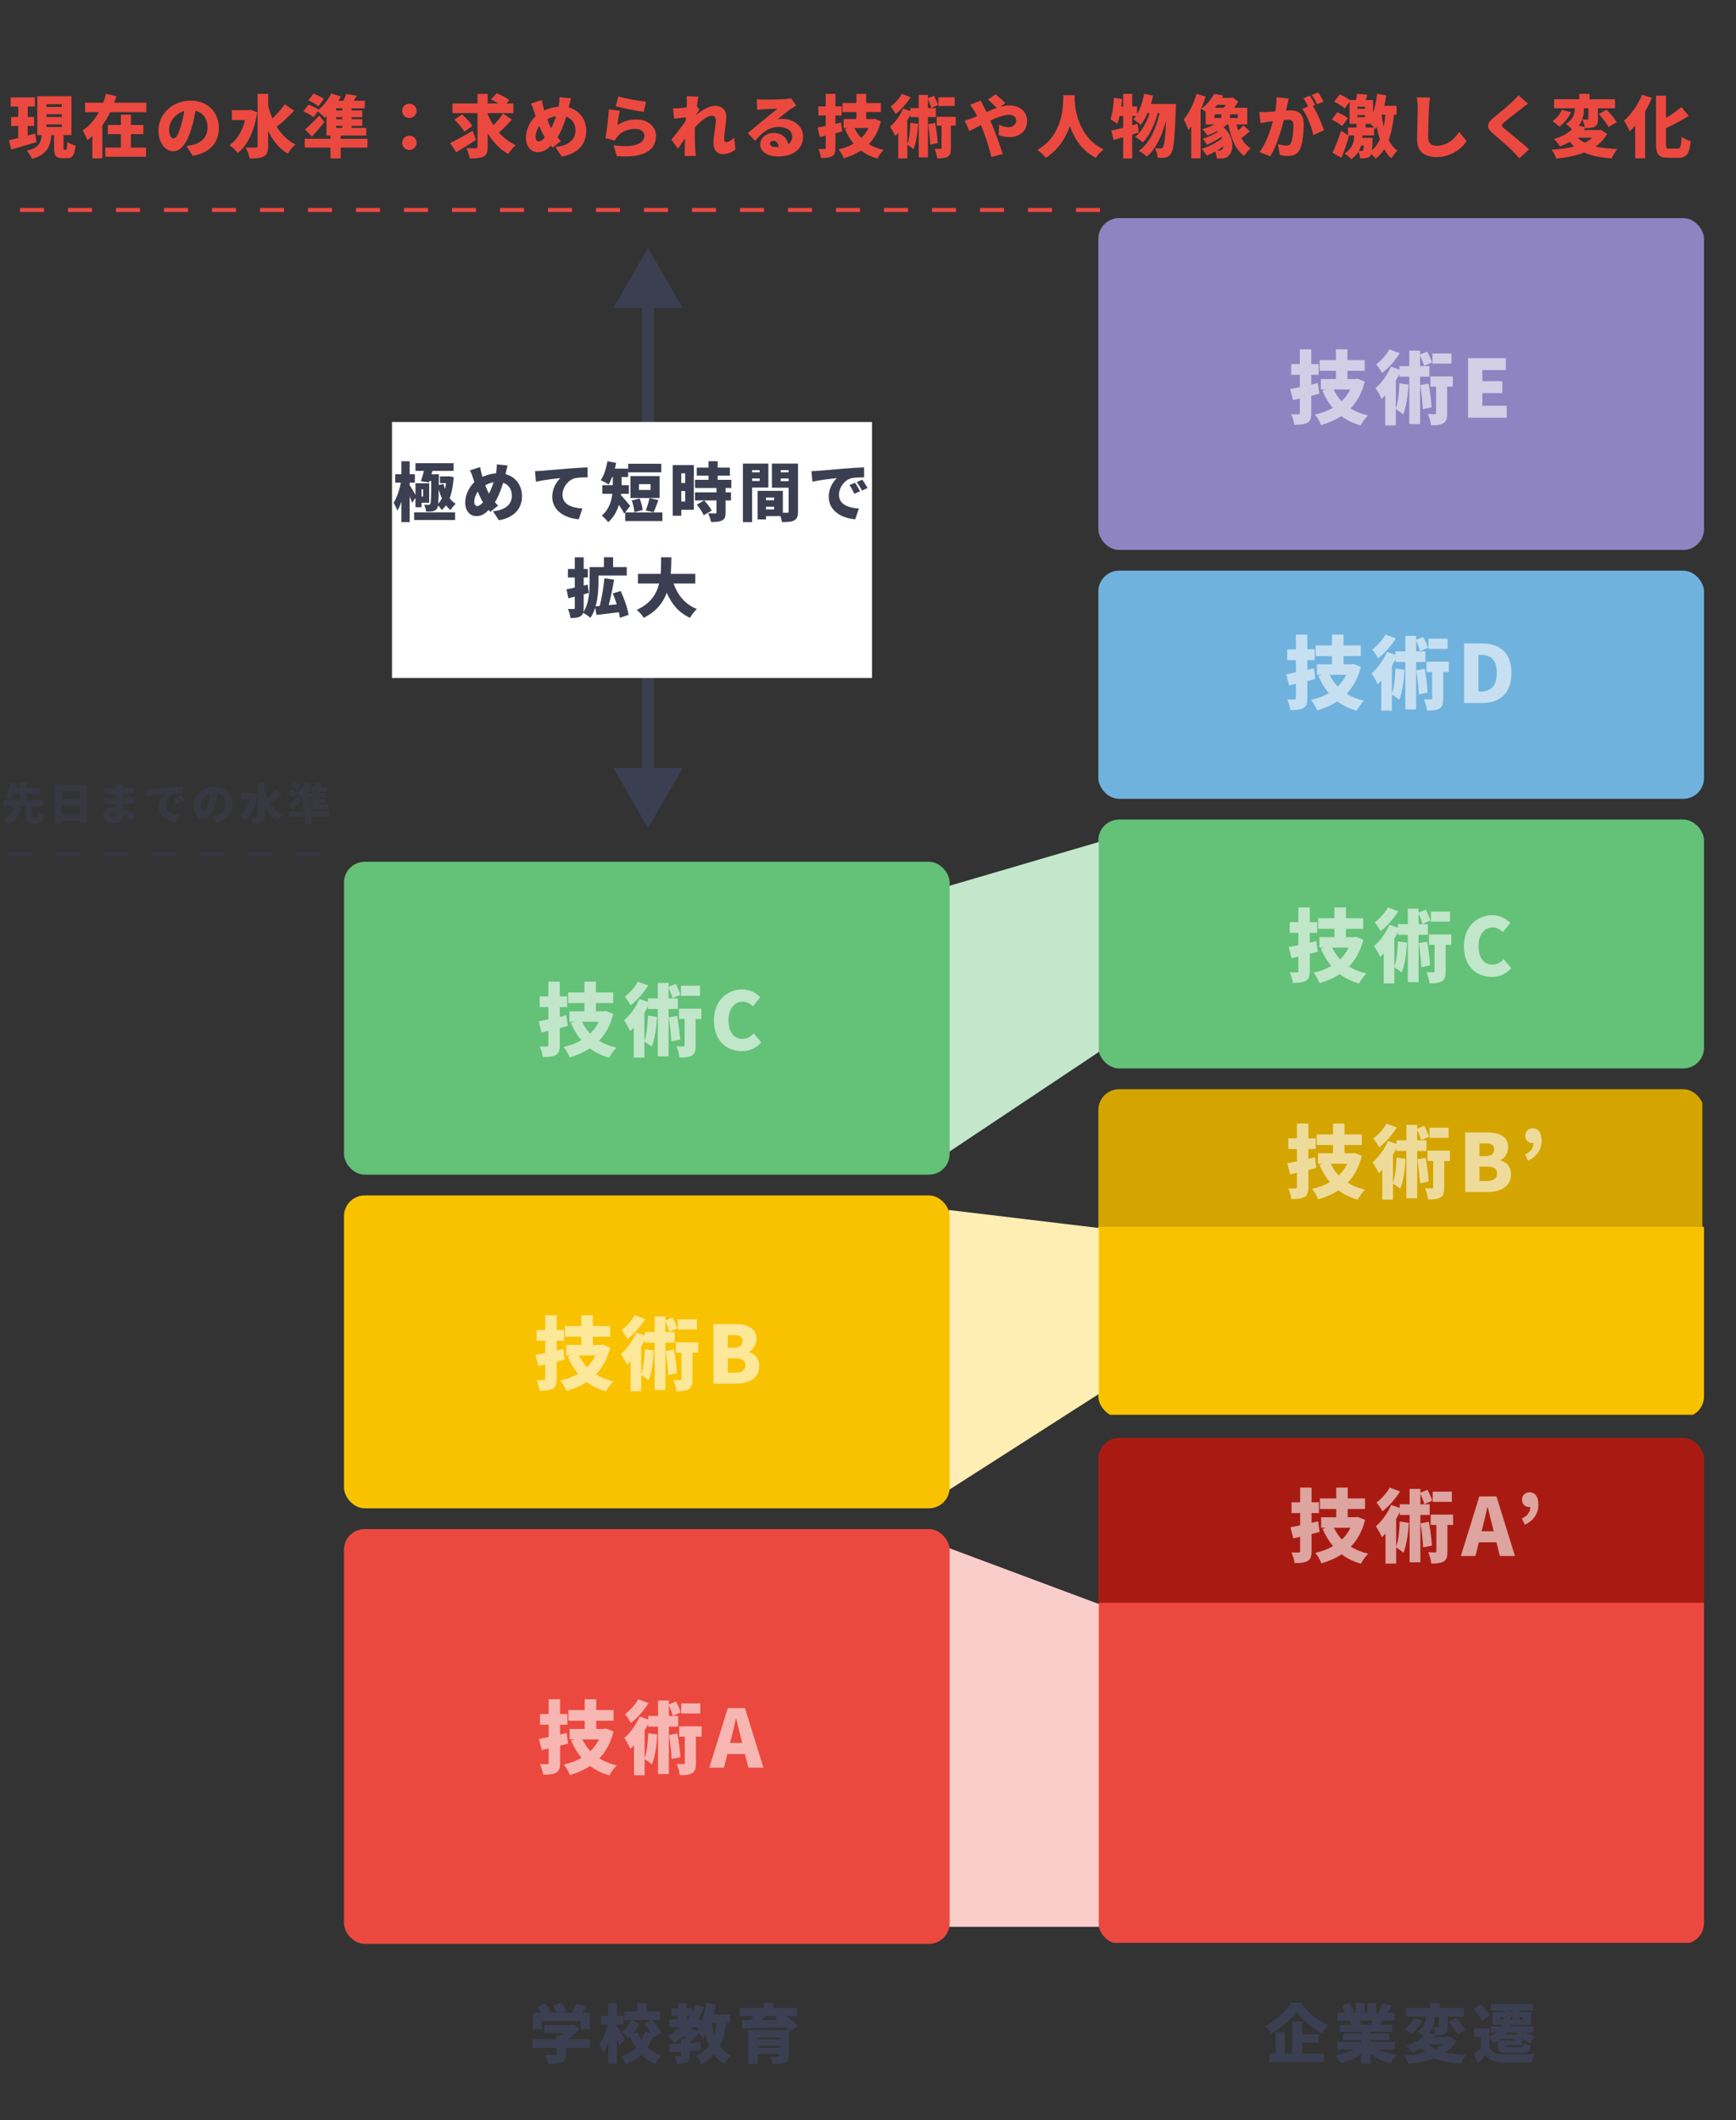 <svg width="434" height="530" viewBox="0 0 434 530" fill="none" xmlns="http://www.w3.org/2000/svg">
<rect x="0" y="0" width="434" height="530" fill="#333333" stroke="none"/>
<g clip-path="url(#clip0_470_6283)">
<rect x="274.59" y="54.52" width="151.41" height="82.964" rx="5.185" fill="#8E84C1"/>
<path opacity="0.6" d="M329.461 95.757L327.821 96.138V93.698H329.661V91.017H327.821V87.338H324.961V91.017H322.801V93.698H324.961V96.778C324.061 96.957 323.241 97.138 322.541 97.257L323.261 100.037L324.961 99.638V103.197C324.961 103.477 324.861 103.577 324.581 103.577C324.321 103.577 323.501 103.577 322.801 103.557C323.141 104.297 323.501 105.458 323.581 106.198C325.041 106.198 326.081 106.118 326.841 105.678C327.601 105.238 327.821 104.538 327.821 103.217V98.938C328.501 98.757 329.161 98.597 329.821 98.418L329.461 95.757ZM337.541 97.377C337.001 98.498 336.281 99.478 335.401 100.317C334.581 99.438 333.921 98.457 333.401 97.377H337.541ZM339.321 94.657L338.841 94.757H336.861V92.698H341.181V90.037H336.861V87.338H333.981V90.037H329.901V92.698H333.981V94.757H330.221V97.377H331.501L330.581 97.638C331.281 99.297 332.141 100.737 333.181 101.977C331.881 102.737 330.401 103.297 328.741 103.657C329.301 104.277 329.981 105.518 330.281 106.278C332.181 105.718 333.861 104.998 335.321 104.017C336.681 105.038 338.261 105.818 340.141 106.358C340.541 105.618 341.361 104.438 341.981 103.857C340.321 103.477 338.881 102.877 337.641 102.117C339.281 100.397 340.481 98.218 341.201 95.397L339.321 94.657ZM362.881 88.358H358.101V90.897H362.881V88.358ZM347.341 87.338C346.681 88.578 345.321 90.138 344.061 91.078C344.501 91.597 345.201 92.657 345.541 93.257C347.121 92.037 348.821 90.097 349.941 88.297L347.341 87.338ZM357.341 94.177V91.517H355.021V88.877C355.421 89.737 355.841 90.797 356.001 91.478L357.981 90.618C357.781 89.897 357.261 88.757 356.801 87.897L355.021 88.618V87.657H352.321V91.517H349.861V92.397L347.721 91.677C346.861 93.698 345.381 95.737 343.881 97.017C344.361 97.657 345.141 99.118 345.401 99.737C345.701 99.457 346.001 99.157 346.301 98.817V106.338H348.961V102.297C349.501 102.617 350.401 103.257 350.781 103.617C351.561 101.777 351.961 98.918 352.141 96.157L349.861 95.817C349.761 98.118 349.561 100.537 348.961 102.097V95.157C349.281 94.618 349.581 94.058 349.861 93.498V94.177H352.321V106.018H355.021V94.177H357.341ZM355.061 96.278C355.361 98.177 355.661 100.657 355.701 102.277L357.901 101.837C357.801 100.197 357.501 97.797 357.141 95.877L355.061 96.278ZM363.201 94.097H357.601V96.677H359.021V103.237C359.021 103.477 358.941 103.537 358.701 103.537C358.441 103.537 357.661 103.537 356.981 103.497C357.341 104.317 357.681 105.518 357.741 106.318C359.041 106.318 360.041 106.258 360.821 105.818C361.621 105.358 361.781 104.578 361.781 103.297V96.677H363.201V94.097ZM367.021 104.438H376.681V101.437H370.601V98.278H375.581V95.278H370.601V92.517H376.461V89.537H367.021V104.438Z" fill="white"/>
<rect x="274.59" y="142.668" width="151.41" height="57.038" rx="5.185" fill="#70B2DE"/>
<path opacity="0.6" d="M328.475 167.078L326.835 167.458V165.018H328.675V162.338H326.835V158.658H323.975V162.338H321.815V165.018H323.975V168.098C323.075 168.278 322.255 168.458 321.555 168.578L322.275 171.358L323.975 170.958V174.518C323.975 174.798 323.875 174.898 323.595 174.898C323.335 174.898 322.515 174.898 321.815 174.878C322.155 175.618 322.515 176.778 322.595 177.518C324.055 177.518 325.095 177.438 325.855 176.998C326.615 176.558 326.835 175.858 326.835 174.538V170.258C327.515 170.078 328.175 169.918 328.835 169.738L328.475 167.078ZM336.555 168.698C336.015 169.818 335.295 170.798 334.415 171.638C333.595 170.758 332.935 169.778 332.415 168.698H336.555ZM338.335 165.978L337.855 166.078H335.875V164.018H340.195V161.358H335.875V158.658H332.995V161.358H328.915V164.018H332.995V166.078H329.235V168.698H330.515L329.595 168.958C330.295 170.618 331.155 172.058 332.195 173.298C330.895 174.058 329.415 174.618 327.755 174.978C328.315 175.598 328.995 176.838 329.295 177.598C331.195 177.038 332.875 176.318 334.335 175.338C335.695 176.358 337.275 177.138 339.155 177.678C339.555 176.938 340.375 175.758 340.995 175.178C339.335 174.798 337.895 174.198 336.655 173.438C338.295 171.718 339.495 169.538 340.215 166.718L338.335 165.978ZM361.895 159.678H357.115V162.218H361.895V159.678ZM346.355 158.658C345.695 159.898 344.335 161.458 343.075 162.398C343.515 162.918 344.215 163.978 344.555 164.578C346.135 163.358 347.835 161.418 348.955 159.618L346.355 158.658ZM356.355 165.498V162.838H354.035V160.198C354.435 161.058 354.855 162.118 355.015 162.798L356.995 161.938C356.795 161.218 356.275 160.078 355.815 159.218L354.035 159.938V158.978H351.335V162.838H348.875V163.718L346.735 162.998C345.875 165.018 344.395 167.058 342.895 168.338C343.375 168.978 344.155 170.438 344.415 171.058C344.715 170.778 345.015 170.478 345.315 170.138V177.658H347.975V173.618C348.515 173.938 349.415 174.578 349.795 174.938C350.575 173.098 350.975 170.238 351.155 167.478L348.875 167.138C348.775 169.438 348.575 171.858 347.975 173.418V166.478C348.295 165.938 348.595 165.378 348.875 164.818V165.498H351.335V177.338H354.035V165.498H356.355ZM354.075 167.598C354.375 169.498 354.675 171.978 354.715 173.598L356.915 173.158C356.815 171.518 356.515 169.118 356.155 167.198L354.075 167.598ZM362.215 165.418H356.615V167.998H358.035V174.558C358.035 174.798 357.955 174.858 357.715 174.858C357.455 174.858 356.675 174.858 355.995 174.818C356.355 175.638 356.695 176.838 356.755 177.638C358.055 177.638 359.055 177.578 359.835 177.138C360.635 176.678 360.795 175.898 360.795 174.618V167.998H362.215V165.418ZM366.035 175.758H370.515C374.855 175.758 377.855 173.418 377.855 168.238C377.855 163.058 374.855 160.858 370.315 160.858H366.035V175.758ZM369.615 172.878V163.718H370.095C372.495 163.718 374.195 164.698 374.195 168.238C374.195 171.778 372.495 172.878 370.095 172.878H369.615Z" fill="white"/>
<rect x="274.59" y="204.893" width="151.41" height="62.223" rx="5.185" fill="#63C178"/>
<path opacity="0.6" d="M329.09 235.275L327.45 235.655V233.215H329.29V230.535H327.45V226.855H324.59V230.535H322.43V233.215H324.59V236.295C323.69 236.475 322.87 236.655 322.17 236.775L322.89 239.555L324.59 239.155V242.715C324.59 242.995 324.49 243.095 324.21 243.095C323.95 243.095 323.13 243.095 322.43 243.075C322.77 243.815 323.13 244.975 323.21 245.715C324.67 245.715 325.71 245.635 326.47 245.195C327.23 244.755 327.45 244.055 327.45 242.735V238.455C328.13 238.275 328.79 238.115 329.45 237.935L329.09 235.275ZM337.17 236.895C336.63 238.015 335.91 238.995 335.03 239.835C334.21 238.955 333.55 237.975 333.03 236.895H337.17ZM338.95 234.175L338.47 234.275H336.49V232.215H340.81V229.555H336.49V226.855H333.61V229.555H329.53V232.215H333.61V234.275H329.85V236.895H331.13L330.21 237.155C330.91 238.815 331.77 240.255 332.81 241.495C331.51 242.255 330.03 242.815 328.37 243.175C328.93 243.795 329.61 245.035 329.91 245.795C331.81 245.235 333.49 244.515 334.95 243.535C336.31 244.555 337.89 245.335 339.77 245.875C340.17 245.135 340.99 243.955 341.61 243.375C339.95 242.995 338.51 242.395 337.27 241.635C338.91 239.915 340.11 237.735 340.83 234.915L338.95 234.175ZM362.51 227.875H357.73V230.415H362.51V227.875ZM346.97 226.855C346.31 228.095 344.95 229.655 343.69 230.595C344.13 231.115 344.83 232.175 345.17 232.775C346.75 231.555 348.45 229.615 349.57 227.815L346.97 226.855ZM356.97 233.695V231.035H354.65V228.395C355.05 229.255 355.47 230.315 355.63 230.995L357.61 230.135C357.41 229.415 356.89 228.275 356.43 227.415L354.65 228.135V227.175H351.95V231.035H349.49V231.915L347.35 231.195C346.49 233.215 345.01 235.255 343.51 236.535C343.99 237.175 344.77 238.635 345.03 239.255C345.33 238.975 345.63 238.675 345.93 238.335V245.855H348.59V241.815C349.13 242.135 350.03 242.775 350.41 243.135C351.19 241.295 351.59 238.435 351.77 235.675L349.49 235.335C349.39 237.635 349.19 240.055 348.59 241.615V234.675C348.91 234.135 349.21 233.575 349.49 233.015V233.695H351.95V245.535H354.65V233.695H356.97ZM354.69 235.795C354.99 237.695 355.29 240.175 355.33 241.795L357.53 241.355C357.43 239.715 357.13 237.315 356.77 235.395L354.69 235.795ZM362.83 233.615H357.23V236.195H358.65V242.755C358.65 242.995 358.57 243.055 358.33 243.055C358.07 243.055 357.29 243.055 356.61 243.015C356.97 243.835 357.31 245.035 357.37 245.835C358.67 245.835 359.67 245.775 360.45 245.335C361.25 244.875 361.41 244.095 361.41 242.815V236.195H362.83V233.615ZM372.95 244.235C374.89 244.235 376.55 243.495 377.81 242.035L375.93 239.795C375.23 240.555 374.29 241.155 373.09 241.155C370.99 241.155 369.63 239.435 369.63 236.475C369.63 233.575 371.21 231.855 373.13 231.855C374.19 231.855 374.97 232.335 375.73 233.015L377.59 230.735C376.57 229.695 375.01 228.795 373.07 228.795C369.29 228.795 365.97 231.635 365.97 236.595C365.97 241.635 369.17 244.235 372.95 244.235Z" fill="white"/>
<g clip-path="url(#clip1_470_6283)">
<rect x="274.59" y="272.301" width="151" height="35" fill="#D4A500"/>
<rect x="274" y="306.705" width="152" height="47" fill="#F9C200"/>
<path opacity="0.6" d="M328.735 289.32L327.095 289.7V287.26H328.935V284.58H327.095V280.9H324.235V284.58H322.075V287.26H324.235V290.34C323.335 290.52 322.515 290.7 321.815 290.82L322.535 293.6L324.235 293.2V296.76C324.235 297.04 324.135 297.14 323.855 297.14C323.595 297.14 322.775 297.14 322.075 297.12C322.415 297.86 322.775 299.02 322.855 299.76C324.315 299.76 325.355 299.68 326.115 299.24C326.875 298.8 327.095 298.1 327.095 296.78V292.5C327.775 292.32 328.435 292.16 329.095 291.98L328.735 289.32ZM336.815 290.94C336.275 292.06 335.555 293.04 334.675 293.88C333.855 293 333.195 292.02 332.675 290.94H336.815ZM338.595 288.22L338.115 288.32H336.135V286.26H340.455V283.6H336.135V280.9H333.255V283.6H329.175V286.26H333.255V288.32H329.495V290.94H330.775L329.855 291.2C330.555 292.86 331.415 294.3 332.455 295.54C331.155 296.3 329.675 296.86 328.015 297.22C328.575 297.84 329.255 299.08 329.555 299.84C331.455 299.28 333.135 298.56 334.595 297.58C335.955 298.6 337.535 299.38 339.415 299.92C339.815 299.18 340.635 298 341.255 297.42C339.595 297.04 338.155 296.44 336.915 295.68C338.555 293.96 339.755 291.78 340.475 288.96L338.595 288.22ZM362.155 281.92H357.375V284.46H362.155V281.92ZM346.615 280.9C345.955 282.14 344.595 283.7 343.335 284.64C343.775 285.16 344.475 286.22 344.815 286.82C346.395 285.6 348.095 283.66 349.215 281.86L346.615 280.9ZM356.615 287.74V285.08H354.295V282.44C354.695 283.3 355.115 284.36 355.275 285.04L357.255 284.18C357.055 283.46 356.535 282.32 356.075 281.46L354.295 282.18V281.22H351.595V285.08H349.135V285.96L346.995 285.24C346.135 287.26 344.655 289.3 343.155 290.58C343.635 291.22 344.415 292.68 344.675 293.3C344.975 293.02 345.275 292.72 345.575 292.38V299.9H348.235V295.86C348.775 296.18 349.675 296.82 350.055 297.18C350.835 295.34 351.235 292.48 351.415 289.72L349.135 289.38C349.035 291.68 348.835 294.1 348.235 295.66V288.72C348.555 288.18 348.855 287.62 349.135 287.06V287.74H351.595V299.58H354.295V287.74H356.615ZM354.335 289.84C354.635 291.74 354.935 294.22 354.975 295.84L357.175 295.4C357.075 293.76 356.775 291.36 356.415 289.44L354.335 289.84ZM362.475 287.66H356.875V290.24H358.295V296.8C358.295 297.04 358.215 297.1 357.975 297.1C357.715 297.1 356.935 297.1 356.255 297.06C356.615 297.88 356.955 299.08 357.015 299.88C358.315 299.88 359.315 299.82 360.095 299.38C360.895 298.92 361.055 298.14 361.055 296.86V290.24H362.475V287.66ZM366.295 298H371.915C375.155 298 377.735 296.64 377.735 293.6C377.735 291.62 376.595 290.5 375.095 290.1V290.02C376.295 289.56 377.035 288.12 377.035 286.8C377.035 283.94 374.575 283.1 371.495 283.1H366.295V298ZM369.875 289.02V285.84H371.355C372.855 285.84 373.555 286.28 373.555 287.34C373.555 288.36 372.875 289.02 371.355 289.02H369.875ZM369.875 295.26V291.64H371.655C373.395 291.64 374.255 292.14 374.255 293.36C374.255 294.64 373.375 295.26 371.655 295.26H369.875ZM382.033 290.18C384.293 289.08 385.393 287.36 385.393 285.16C385.393 283.22 384.633 282.08 383.153 282.08C382.093 282.08 381.313 282.82 381.313 284C381.313 285.08 382.133 285.76 383.153 285.76C383.233 285.76 383.293 285.76 383.373 285.74C383.373 287.08 382.673 287.96 381.253 288.64L382.033 290.18Z" fill="white"/>
</g>
<g clip-path="url(#clip2_470_6283)">
<rect x="274.59" y="359.486" width="207.41" height="41.482" fill="#A91B12"/>
<rect x="274" y="400.705" width="152" height="85" fill="#EB493F"/>
<path opacity="0.6" d="M329.536 380.32L327.896 380.7V378.26H329.736V375.58H327.896V371.9H325.036V375.58H322.876V378.26H325.036V381.34C324.136 381.52 323.316 381.7 322.616 381.82L323.336 384.6L325.036 384.2V387.76C325.036 388.04 324.936 388.14 324.656 388.14C324.396 388.14 323.576 388.14 322.876 388.12C323.216 388.86 323.576 390.02 323.656 390.76C325.116 390.76 326.156 390.68 326.916 390.24C327.676 389.8 327.896 389.1 327.896 387.78V383.5C328.576 383.32 329.236 383.16 329.896 382.98L329.536 380.32ZM337.616 381.94C337.076 383.06 336.356 384.04 335.476 384.88C334.656 384 333.996 383.02 333.476 381.94H337.616ZM339.396 379.22L338.916 379.32H336.936V377.26H341.256V374.6H336.936V371.9H334.056V374.6H329.976V377.26H334.056V379.32H330.296V381.94H331.576L330.656 382.2C331.356 383.86 332.216 385.3 333.256 386.54C331.956 387.3 330.476 387.86 328.816 388.22C329.376 388.84 330.056 390.08 330.356 390.84C332.256 390.28 333.936 389.56 335.396 388.58C336.756 389.6 338.336 390.38 340.216 390.92C340.616 390.18 341.436 389 342.056 388.42C340.396 388.04 338.956 387.44 337.716 386.68C339.356 384.96 340.556 382.78 341.276 379.96L339.396 379.22ZM362.956 372.92H358.176V375.46H362.956V372.92ZM347.416 371.9C346.756 373.14 345.396 374.7 344.136 375.64C344.576 376.16 345.276 377.22 345.616 377.82C347.196 376.6 348.896 374.66 350.016 372.86L347.416 371.9ZM357.416 378.74V376.08H355.096V373.44C355.496 374.3 355.916 375.36 356.076 376.04L358.056 375.18C357.856 374.46 357.336 373.32 356.876 372.46L355.096 373.18V372.22H352.396V376.08H349.936V376.96L347.796 376.24C346.936 378.26 345.456 380.3 343.956 381.58C344.436 382.22 345.216 383.68 345.476 384.3C345.776 384.02 346.076 383.72 346.376 383.38V390.9H349.036V386.86C349.576 387.18 350.476 387.82 350.856 388.18C351.636 386.34 352.036 383.48 352.216 380.72L349.936 380.38C349.836 382.68 349.636 385.1 349.036 386.66V379.72C349.356 379.18 349.656 378.62 349.936 378.06V378.74H352.396V390.58H355.096V378.74H357.416ZM355.136 380.84C355.436 382.74 355.736 385.22 355.776 386.84L357.976 386.4C357.876 384.76 357.576 382.36 357.216 380.44L355.136 380.84ZM363.276 378.66H357.676V381.24H359.096V387.8C359.096 388.04 359.016 388.1 358.776 388.1C358.516 388.1 357.736 388.1 357.056 388.06C357.416 388.88 357.756 390.08 357.816 390.88C359.116 390.88 360.116 390.82 360.896 390.38C361.696 389.92 361.856 389.14 361.856 387.86V381.24H363.276V378.66ZM370.716 381.56C371.096 380.08 371.496 378.34 371.856 376.78H371.936C372.336 378.3 372.716 380.08 373.116 381.56L373.436 382.82H370.396L370.716 381.56ZM365.216 389H368.856L369.716 385.58H374.116L374.976 389H378.736L374.116 374.1H369.836L365.216 389ZM381.232 381.18C383.492 380.08 384.592 378.36 384.592 376.16C384.592 374.22 383.832 373.08 382.352 373.08C381.292 373.08 380.512 373.82 380.512 375C380.512 376.08 381.332 376.76 382.352 376.76C382.432 376.76 382.492 376.76 382.572 376.74C382.572 378.08 381.872 378.96 380.452 379.64L381.232 381.18Z" fill="white"/>
</g>
</g>
<path d="M237.197 387L274.697 401V481.703H237.197V387Z" fill="#F9CDCA"/>
<path d="M237.197 221.5L274.697 210.5V263L237.197 288V221.5Z" fill="#C4E7CC"/>
<path d="M237.197 302.5L274.697 307V348.5L237.197 372.5V302.5Z" fill="#FFEEB4"/>
<g clip-path="url(#clip3_470_6283)">
<rect x="86" y="215.447" width="151.41" height="78.223" rx="5.185" fill="#63C178"/>
<path opacity="0.6" d="M141.59 253.83L139.95 254.21V251.77H141.79V249.09H139.95V245.41H137.09V249.09H134.93V251.77H137.09V254.85C136.19 255.03 135.37 255.21 134.67 255.33L135.39 258.11L137.09 257.71V261.27C137.09 261.55 136.99 261.65 136.71 261.65C136.45 261.65 135.63 261.65 134.93 261.63C135.27 262.37 135.63 263.53 135.71 264.27C137.17 264.27 138.21 264.19 138.97 263.75C139.73 263.31 139.95 262.61 139.95 261.29V257.01C140.63 256.83 141.29 256.67 141.95 256.49L141.59 253.83ZM149.67 255.45C149.13 256.57 148.41 257.55 147.53 258.39C146.71 257.51 146.05 256.53 145.53 255.45H149.67ZM151.45 252.73L150.97 252.83H148.99V250.77H153.31V248.11H148.99V245.41H146.11V248.11H142.03V250.77H146.11V252.83H142.35V255.45H143.63L142.71 255.71C143.41 257.37 144.27 258.81 145.31 260.05C144.01 260.81 142.53 261.37 140.87 261.73C141.43 262.35 142.11 263.59 142.41 264.35C144.31 263.79 145.99 263.07 147.45 262.09C148.81 263.11 150.39 263.89 152.27 264.43C152.67 263.69 153.49 262.51 154.11 261.93C152.45 261.55 151.01 260.95 149.77 260.19C151.41 258.47 152.61 256.29 153.33 253.47L151.45 252.73ZM175.01 246.43H170.23V248.97H175.01V246.43ZM159.47 245.41C158.81 246.65 157.45 248.21 156.19 249.15C156.63 249.67 157.33 250.73 157.67 251.33C159.25 250.11 160.95 248.17 162.07 246.37L159.47 245.41ZM169.47 252.25V249.59H167.15V246.95C167.55 247.81 167.97 248.87 168.13 249.55L170.11 248.69C169.91 247.97 169.39 246.83 168.93 245.97L167.15 246.69V245.73H164.45V249.59H161.99V250.47L159.85 249.75C158.99 251.77 157.51 253.81 156.01 255.09C156.49 255.73 157.27 257.19 157.53 257.81C157.83 257.53 158.13 257.23 158.43 256.89V264.41H161.09V260.37C161.63 260.69 162.53 261.33 162.91 261.69C163.69 259.85 164.09 256.99 164.27 254.23L161.99 253.89C161.89 256.19 161.69 258.61 161.09 260.17V253.23C161.41 252.69 161.71 252.13 161.99 251.57V252.25H164.45V264.09H167.15V252.25H169.47ZM167.19 254.35C167.49 256.25 167.79 258.73 167.83 260.35L170.03 259.91C169.93 258.27 169.63 255.87 169.27 253.95L167.19 254.35ZM175.33 252.17H169.73V254.75H171.15V261.31C171.15 261.55 171.07 261.61 170.83 261.61C170.57 261.61 169.79 261.61 169.11 261.57C169.47 262.39 169.81 263.59 169.87 264.39C171.17 264.39 172.17 264.33 172.95 263.89C173.75 263.43 173.91 262.65 173.91 261.37V254.75H175.33V252.17ZM185.45 262.79C187.39 262.79 189.05 262.05 190.31 260.59L188.43 258.35C187.73 259.11 186.79 259.71 185.59 259.71C183.49 259.71 182.13 257.99 182.13 255.03C182.13 252.13 183.71 250.41 185.63 250.41C186.69 250.41 187.47 250.89 188.23 251.57L190.09 249.29C189.07 248.25 187.51 247.35 185.57 247.35C181.79 247.35 178.47 250.19 178.47 255.15C178.47 260.19 181.67 262.79 185.45 262.79Z" fill="white"/>
<rect x="86" y="298.855" width="151.41" height="78.223" rx="5.185" fill="#F9C200"/>
<path opacity="0.6" d="M140.807 337.238L139.167 337.618V335.178H141.007V332.498H139.167V328.818H136.307V332.498H134.147V335.178H136.307V338.258C135.407 338.438 134.587 338.618 133.887 338.738L134.607 341.518L136.307 341.118V344.678C136.307 344.958 136.207 345.058 135.927 345.058C135.667 345.058 134.847 345.058 134.147 345.038C134.487 345.778 134.847 346.938 134.927 347.678C136.387 347.678 137.427 347.598 138.187 347.158C138.947 346.718 139.167 346.018 139.167 344.698V340.418C139.847 340.238 140.507 340.078 141.167 339.898L140.807 337.238ZM148.887 338.858C148.347 339.978 147.627 340.958 146.747 341.798C145.927 340.918 145.267 339.938 144.747 338.858H148.887ZM150.667 336.138L150.187 336.238H148.207V334.178H152.527V331.518H148.207V328.818H145.327V331.518H141.247V334.178H145.327V336.238H141.567V338.858H142.847L141.927 339.118C142.627 340.778 143.487 342.218 144.527 343.458C143.227 344.218 141.747 344.778 140.087 345.138C140.647 345.758 141.327 346.998 141.627 347.758C143.527 347.198 145.207 346.478 146.667 345.498C148.027 346.518 149.607 347.298 151.487 347.838C151.887 347.098 152.707 345.918 153.327 345.338C151.667 344.958 150.227 344.358 148.987 343.598C150.627 341.878 151.827 339.698 152.547 336.878L150.667 336.138ZM174.227 329.838H169.447V332.378H174.227V329.838ZM158.687 328.818C158.027 330.058 156.667 331.618 155.407 332.558C155.847 333.078 156.547 334.138 156.887 334.738C158.467 333.518 160.167 331.578 161.287 329.778L158.687 328.818ZM168.687 335.658V332.998H166.367V330.358C166.767 331.218 167.187 332.278 167.347 332.958L169.327 332.098C169.127 331.378 168.607 330.238 168.147 329.378L166.367 330.098V329.138H163.667V332.998H161.207V333.878L159.067 333.158C158.207 335.178 156.727 337.218 155.227 338.498C155.707 339.138 156.487 340.598 156.747 341.218C157.047 340.938 157.347 340.638 157.647 340.298V347.818H160.307V343.778C160.847 344.098 161.747 344.738 162.127 345.098C162.907 343.258 163.307 340.398 163.487 337.638L161.207 337.298C161.107 339.598 160.907 342.018 160.307 343.578V336.638C160.627 336.098 160.927 335.538 161.207 334.978V335.658H163.667V347.498H166.367V335.658H168.687ZM166.407 337.758C166.707 339.658 167.007 342.138 167.047 343.758L169.247 343.318C169.147 341.678 168.847 339.278 168.487 337.358L166.407 337.758ZM174.547 335.578H168.947V338.158H170.367V344.718C170.367 344.958 170.287 345.018 170.047 345.018C169.787 345.018 169.007 345.018 168.327 344.978C168.687 345.798 169.027 346.998 169.087 347.798C170.387 347.798 171.387 347.738 172.167 347.298C172.967 346.838 173.127 346.058 173.127 344.778V338.158H174.547V335.578ZM178.367 345.918H183.987C187.227 345.918 189.807 344.558 189.807 341.518C189.807 339.538 188.667 338.418 187.167 338.018V337.938C188.367 337.478 189.107 336.038 189.107 334.718C189.107 331.858 186.647 331.018 183.567 331.018H178.367V345.918ZM181.947 336.938V333.758H183.427C184.927 333.758 185.627 334.198 185.627 335.258C185.627 336.278 184.947 336.938 183.427 336.938H181.947ZM181.947 343.178V339.558H183.727C185.467 339.558 186.327 340.058 186.327 341.278C186.327 342.558 185.447 343.178 183.727 343.178H181.947Z" fill="white"/>
<rect x="86" y="382.264" width="151.41" height="103.705" rx="5.185" fill="#EB493F"/>
<path opacity="0.6" d="M141.658 433.238L140.018 433.618V431.178H141.858V428.498H140.018V424.818H137.158V428.498H134.998V431.178H137.158V434.258C136.258 434.438 135.438 434.618 134.738 434.738L135.458 437.518L137.158 437.118V440.678C137.158 440.958 137.058 441.058 136.778 441.058C136.518 441.058 135.698 441.058 134.998 441.038C135.338 441.778 135.698 442.938 135.778 443.678C137.238 443.678 138.278 443.598 139.038 443.158C139.798 442.718 140.018 442.018 140.018 440.698V436.418C140.698 436.238 141.358 436.078 142.018 435.898L141.658 433.238ZM149.738 434.858C149.198 435.978 148.478 436.958 147.598 437.798C146.778 436.918 146.118 435.938 145.598 434.858H149.738ZM151.518 432.138L151.038 432.238H149.058V430.178H153.378V427.518H149.058V424.818H146.178V427.518H142.098V430.178H146.178V432.238H142.418V434.858H143.698L142.778 435.118C143.478 436.778 144.338 438.218 145.378 439.458C144.078 440.218 142.598 440.778 140.938 441.138C141.498 441.758 142.178 442.998 142.478 443.758C144.378 443.198 146.058 442.478 147.518 441.498C148.878 442.518 150.458 443.298 152.338 443.838C152.738 443.098 153.558 441.918 154.178 441.338C152.518 440.958 151.078 440.358 149.838 439.598C151.478 437.878 152.678 435.698 153.398 432.878L151.518 432.138ZM175.078 425.838H170.298V428.378H175.078V425.838ZM159.538 424.818C158.878 426.058 157.518 427.618 156.258 428.558C156.698 429.078 157.398 430.138 157.738 430.738C159.318 429.518 161.018 427.578 162.138 425.778L159.538 424.818ZM169.538 431.658V428.998H167.218V426.358C167.618 427.218 168.038 428.278 168.198 428.958L170.178 428.098C169.978 427.378 169.458 426.238 168.998 425.378L167.218 426.098V425.138H164.518V428.998H162.058V429.878L159.918 429.158C159.058 431.178 157.578 433.218 156.078 434.498C156.558 435.138 157.338 436.598 157.598 437.218C157.898 436.938 158.198 436.638 158.498 436.298V443.818H161.158V439.778C161.698 440.098 162.598 440.738 162.978 441.098C163.758 439.258 164.158 436.398 164.338 433.638L162.058 433.298C161.958 435.598 161.758 438.018 161.158 439.578V432.638C161.478 432.098 161.778 431.538 162.058 430.978V431.658H164.518V443.498H167.218V431.658H169.538ZM167.258 433.758C167.558 435.658 167.858 438.138 167.898 439.758L170.098 439.318C169.998 437.678 169.698 435.278 169.338 433.358L167.258 433.758ZM175.398 431.578H169.798V434.158H171.218V440.718C171.218 440.958 171.138 441.018 170.898 441.018C170.638 441.018 169.858 441.018 169.178 440.978C169.538 441.798 169.878 442.998 169.938 443.798C171.238 443.798 172.238 443.738 173.018 443.298C173.818 442.838 173.978 442.058 173.978 440.778V434.158H175.398V431.578ZM182.838 434.478C183.218 432.998 183.618 431.258 183.978 429.698H184.058C184.458 431.218 184.838 432.998 185.238 434.478L185.558 435.738H182.518L182.838 434.478ZM177.338 441.918H180.978L181.838 438.498H186.238L187.098 441.918H190.858L186.238 427.018H181.958L177.338 441.918Z" fill="white"/>
</g>
<path d="M135.424 505.266H145.12V507.346H147.408V503.234H145.472C145.872 502.722 146.272 502.162 146.672 501.586L144.128 500.866C143.856 501.586 143.392 502.482 142.912 503.234H140.704L141.584 502.898C141.376 502.258 140.848 501.33 140.352 500.658L138.288 501.426C138.624 501.97 138.976 502.658 139.2 503.234H137.088L137.712 502.946C137.456 502.338 136.832 501.506 136.288 500.898L134.304 501.778C134.64 502.21 135.008 502.754 135.28 503.234H133.248V507.346H135.424V505.266ZM147.536 509.826H142.032C143.12 509.074 144.128 508.146 144.912 507.266L143.456 506.146L142.96 506.258H136.08V508.258H140.912C140.672 508.466 140.4 508.674 140.128 508.866H139.12V509.826H133.12V511.954H139.12V513.474C139.12 513.698 139.024 513.762 138.704 513.762C138.384 513.762 137.12 513.762 136.224 513.714C136.576 514.322 137.008 515.314 137.152 515.97C138.464 515.97 139.536 515.938 140.384 515.618C141.248 515.282 141.504 514.69 141.504 513.554V511.954H147.536V509.826ZM156.192 509.682C155.92 509.234 154.688 507.298 154.24 506.706V506.13H155.872V503.986H154.24V500.754H152.096V503.986H150.24V506.13H151.952C151.52 507.906 150.736 509.89 149.824 511.122C150.16 511.698 150.656 512.61 150.848 513.25C151.312 512.594 151.728 511.73 152.096 510.754V515.954H154.24V509.746C154.512 510.338 154.768 510.93 154.944 511.394L156.192 509.682ZM158.224 508.338C158.848 507.602 159.408 506.754 159.872 505.874L157.904 505.042H162.72L161.104 505.954C161.68 506.626 162.304 507.458 162.768 508.226L161.168 507.922C160.992 508.674 160.736 509.394 160.384 510.066C159.968 509.426 159.632 508.754 159.36 508.034L158.224 508.338ZM165.312 508.242C164.896 507.298 163.92 506.018 163.008 505.042H165.024V502.914H161.648V500.754H159.36V502.914H156.08V505.042H157.776C157.248 506.13 156.384 507.314 155.488 508.002C155.984 508.386 156.72 509.058 157.072 509.506C157.232 509.378 157.376 509.234 157.536 509.09C157.952 510.13 158.432 511.106 158.992 511.97C158.064 512.914 156.832 513.666 155.264 514.146C155.632 514.594 156.192 515.474 156.432 516.002C158.032 515.458 159.312 514.674 160.352 513.698C161.296 514.658 162.416 515.442 163.744 516.002C164.096 515.362 164.832 514.402 165.36 513.922C164 513.458 162.848 512.754 161.888 511.874C162.448 511.026 162.88 510.114 163.248 509.138L163.344 509.378L165.312 508.242ZM179.168 505.794C179.04 506.85 178.848 507.81 178.592 508.674C178.288 507.778 178.064 506.802 177.888 505.794H179.168ZM173.088 507.394H172.624C172.8 507.202 172.96 507.01 173.136 506.802H174.736C174.528 507.138 174.304 507.458 174.08 507.746L173.504 507.282L173.088 507.394ZM171.648 504.018H172.512C172.336 504.29 172.144 504.562 171.952 504.818H171.648V504.018ZM182.464 505.794V503.65H178.416C178.624 502.818 178.8 501.97 178.944 501.106L176.592 500.738C176.336 502.594 175.888 504.386 175.216 505.858V504.818H174.544C175.12 503.874 175.632 502.85 176.064 501.762L173.92 501.154C173.648 501.874 173.344 502.562 172.976 503.218V502.082H171.648V500.754H169.504V502.082H167.856V504.018H169.504V504.818H167.36V506.802H170.16C169.936 507.01 169.696 507.202 169.456 507.394H168.704V507.938C168.16 508.306 167.584 508.642 166.992 508.93C167.44 509.346 168.224 510.242 168.528 510.706C169.312 510.258 170.064 509.746 170.768 509.17H171.536C171.344 509.378 171.152 509.57 170.96 509.746H170.288V510.898C169.136 510.962 168.08 511.026 167.2 511.074L167.424 513.122L170.288 512.914V513.794C170.288 513.97 170.224 514.018 170.016 514.018C169.824 514.018 169.12 514.018 168.592 514.002C168.864 514.546 169.152 515.378 169.232 515.97C170.24 515.97 171.024 515.938 171.664 515.634C172.304 515.33 172.464 514.802 172.464 513.858V512.738C173.36 512.674 174.272 512.61 175.152 512.53V510.562C174.272 510.626 173.36 510.69 172.464 510.754V510.61C173.232 509.954 174.016 509.154 174.624 508.402C175.088 508.786 175.568 509.25 175.808 509.538C176 509.298 176.176 509.058 176.336 508.786C176.592 509.73 176.896 510.626 177.248 511.442C176.464 512.498 175.408 513.314 173.984 513.906C174.416 514.402 175.088 515.49 175.312 516.034C176.608 515.394 177.664 514.61 178.512 513.65C179.2 514.578 180.016 515.362 181.04 515.97C181.392 515.33 182.128 514.402 182.656 513.938C181.536 513.362 180.656 512.53 179.952 511.522C180.752 509.938 181.248 508.05 181.552 505.794H182.464ZM194.4 504.018L193.728 504.418C193.936 504.578 194.16 504.754 194.384 504.93C193.024 504.962 191.664 504.978 190.384 504.994C190.656 504.674 190.944 504.354 191.216 504.018H194.4ZM189.392 511.922V511.426H194.88V511.922H189.392ZM194.88 509.394V509.874H189.392V509.394H194.88ZM199.408 506.53C198.784 505.778 197.664 504.834 196.624 504.018H199.28V502.002H193.328V500.738H190.928V502.002H184.944V504.018H188.288C188.096 504.354 187.904 504.69 187.696 505.026L185.456 505.042L185.52 507.122C188.32 507.058 192.48 506.946 196.432 506.786C196.688 507.058 196.928 507.298 197.12 507.538H187.056V515.97H189.392V513.49H194.88V513.858C194.88 514.082 194.784 514.162 194.496 514.162C194.256 514.178 193.168 514.178 192.48 514.13C192.752 514.642 193.056 515.41 193.168 515.97C194.48 515.97 195.488 515.954 196.24 515.682C196.992 515.394 197.248 514.914 197.248 513.874V507.698L197.344 507.826L199.408 506.53Z" fill="#3C3F51"/>
<path d="M322.791 500.658C321.623 502.626 319.079 505.122 316.295 506.482C316.807 506.962 317.479 507.826 317.783 508.37C320.391 506.93 322.775 504.85 324.103 502.962C325.431 504.834 328.055 507.042 330.535 508.386C330.983 507.666 331.511 506.898 332.103 506.29C329.495 505.266 326.983 503.234 325.223 500.658H322.791ZM325.511 510.674H329.607V508.61H325.511V505.362H323.031V513.442H321.207V508.05H318.919V513.442H317.335V515.538H331.031V513.442H325.511V510.674ZM343.191 505.122C343.079 505.474 342.935 505.842 342.791 506.162H340.071L340.263 506.13C340.183 505.858 340.023 505.474 339.847 505.122H343.191ZM348.711 512.386V510.498H342.599V510.05H347.303V508.402H342.599V507.954H348.023V506.162H345.143C345.335 505.842 345.543 505.49 345.767 505.122H348.663V503.234H346.823C347.175 502.722 347.575 502.082 347.991 501.394L345.543 500.834C345.351 501.522 344.983 502.45 344.647 503.09L345.127 503.234H344.071V500.738H341.879V503.234H341.111V500.738H338.951V503.234H337.799L338.519 502.978C338.311 502.37 337.815 501.442 337.383 500.77L335.383 501.442C335.687 501.986 336.023 502.674 336.247 503.234H334.327V505.122H337.399C337.527 505.426 337.687 505.826 337.783 506.162H334.983V507.954H340.295V508.402H335.767V510.05H340.295V510.498H334.295V512.386H338.391C337.095 513.058 335.415 513.586 333.767 513.874C334.263 514.354 334.935 515.25 335.255 515.81C337.063 515.346 338.855 514.53 340.295 513.49V515.954H342.599V513.41C343.991 514.53 345.719 515.362 347.607 515.81C347.959 515.17 348.647 514.194 349.175 513.698C347.495 513.458 345.879 513.01 344.615 512.386H348.711ZM360.583 511.074C360.087 511.538 359.495 511.922 358.823 512.258C358.167 511.922 357.607 511.538 357.143 511.074H360.583ZM359.671 504.146V506.61C359.671 506.77 359.623 506.802 359.447 506.802C359.271 506.802 358.695 506.802 358.263 506.786C358.503 507.282 358.743 507.97 358.855 508.546L357.399 508.258C358.455 506.962 358.631 505.426 358.647 504.146H359.671ZM362.567 509.186L362.183 509.266H358.535C358.663 509.106 358.775 508.946 358.903 508.786V508.818C359.815 508.818 360.551 508.802 361.159 508.482C361.799 508.162 361.927 507.618 361.927 506.674V504.146H365.943V502.018H359.943V500.754H357.543V502.018H351.607V504.146H356.487C356.471 505.33 356.167 506.77 354.391 507.826C354.807 508.114 355.415 508.642 355.831 509.09C354.887 510.002 353.511 510.818 351.559 511.41C352.039 511.762 352.711 512.594 352.999 513.138C353.847 512.802 354.599 512.45 355.271 512.066C355.607 512.45 355.975 512.818 356.375 513.138C354.791 513.538 352.983 513.778 351.031 513.89C351.431 514.386 351.943 515.41 352.119 515.986C354.487 515.746 356.743 515.314 358.679 514.562C360.407 515.33 362.519 515.746 365.143 515.922C365.431 515.282 366.023 514.274 366.503 513.73C364.535 513.666 362.823 513.49 361.367 513.154C362.487 512.37 363.415 511.394 364.087 510.178L362.567 509.186ZM353.447 504.514C353.063 505.442 352.215 506.53 351.255 507.154C351.703 507.458 352.439 508.066 352.855 508.482C353.943 507.698 354.951 506.386 355.607 505.09L353.447 504.514ZM362.167 505.49C362.999 506.434 364.007 507.73 364.407 508.578L366.343 507.426C365.863 506.562 364.807 505.346 363.959 504.466L362.167 505.49ZM372.423 503.858C372.023 502.994 371.047 501.89 370.183 501.106L368.375 502.258C369.223 503.106 370.135 504.306 370.455 505.122L372.423 503.858ZM379.207 508.13C379.303 508.274 379.415 508.418 379.527 508.562H376.327C376.455 508.418 376.567 508.274 376.679 508.13H379.207ZM378.679 510.146H374.519C374.727 510.002 374.935 509.858 375.143 509.698H378.679V510.146ZM375.127 504.274H375.847V504.914H375.127V504.274ZM377.591 502.626H378.167V503.01H377.591V502.626ZM380.711 504.274V504.914H379.911V504.274H380.711ZM377.591 504.914V504.274H378.167V504.914H377.591ZM372.327 509.57C372.743 509.938 373.223 510.45 373.463 510.754C373.783 510.594 374.087 510.418 374.391 510.226V511.346C374.391 512.866 375.063 513.282 377.271 513.282H380.327C381.911 513.282 382.487 512.898 382.695 511.378C382.167 511.282 381.399 511.058 380.983 510.802C380.903 511.634 380.759 511.794 380.135 511.794H377.479C376.615 511.794 376.439 511.73 376.439 511.298H380.567V509.602C381.159 510.098 381.815 510.514 382.535 510.802C382.807 510.306 383.399 509.586 383.831 509.218C383.031 508.962 382.263 508.594 381.639 508.13H383.351V506.562H377.623C377.687 506.434 377.735 506.322 377.783 506.194H382.823V503.01H379.911V502.626H383.271V501.058H372.743V502.626H375.847V503.01H373.143V506.194H375.623C375.559 506.322 375.495 506.45 375.415 506.562H372.615V508.13H374.039C373.543 508.546 372.967 508.898 372.327 509.17V507.058H368.519V509.202H370.167V512.162C369.591 512.658 368.967 513.154 368.423 513.554L369.527 515.762C370.263 515.026 370.839 514.418 371.399 513.794C372.327 515.058 373.527 515.538 375.383 515.618C377.431 515.714 380.903 515.682 383.015 515.57C383.127 514.946 383.463 513.922 383.703 513.41C381.319 513.618 377.415 513.666 375.399 513.57C373.863 513.506 372.855 513.01 372.327 511.954V509.57Z" fill="#3C3F51"/>
<path d="M162 207L170.66 192L153.34 192L162 207ZM162 62L153.34 77L170.66 77L162 62ZM163.5 193.5L163.5 75.5L160.5 75.5L160.5 193.5L163.5 193.5Z" fill="#3C3F51"/>
<rect width="120" height="64" transform="translate(98 105.5)" fill="white"/>
<path d="M110.464 124.584C110.208 125.112 109.904 125.56 109.552 125.912C109.632 125.16 109.664 124.024 109.68 122.344C109.904 123.128 110.16 123.896 110.464 124.584ZM107.264 120.6L107.376 120.264H107.808C107.792 124.232 107.76 125.656 107.568 125.976C107.456 126.168 107.328 126.232 107.136 126.216C106.896 126.232 106.496 126.216 106.032 126.168C106.288 126.648 106.496 127.384 106.512 127.896C107.152 127.912 107.76 127.896 108.176 127.816C108.624 127.72 108.96 127.56 109.28 127.096C109.376 126.936 109.456 126.696 109.504 126.344C109.84 126.68 110.224 127.176 110.432 127.512C110.832 127.176 111.184 126.776 111.488 126.344C111.824 126.792 112.208 127.192 112.64 127.512C112.928 127.016 113.504 126.312 113.92 125.96C113.344 125.608 112.848 125.112 112.416 124.536C112.96 123.128 113.264 121.384 113.424 119.288L112.304 119.064L111.968 119.096H109.984V120.792H111.52C111.44 121.304 111.36 121.816 111.248 122.28C111.104 121.864 110.976 121.432 110.864 121L109.696 121.256L109.712 119.384C109.712 119.144 109.728 118.584 109.728 118.584H107.872C107.952 118.296 108.032 118.008 108.112 117.72H113.392V115.8H103.872V117.72H105.984C105.744 118.648 105.472 119.608 105.216 120.328L107.264 120.6ZM105.776 122.344V124.152H105.376V122.344H105.776ZM103.872 124.456V126.808H105.376V125.672H107.296V120.824H103.872V123.72C103.472 123.016 102.752 121.784 102.416 121.288V120.664H103.712V118.552H102.416V115.32H100.352V118.552H98.8V120.664H100.208C99.872 122.44 99.2 124.488 98.4 125.688C98.704 126.216 99.152 127.08 99.344 127.672C99.712 127.064 100.064 126.28 100.352 125.4V130.52H102.416V124.072C102.656 124.664 102.88 125.272 103.024 125.704L103.872 124.456ZM103.536 130.008H113.776V128.088H103.536V130.008ZM126.896 116.36L124.208 116.104C124.224 116.488 124.176 117.256 124.08 117.8C124.048 117.976 124.016 118.152 123.984 118.344C122.848 118.424 121.76 118.696 120.624 119.224C120.544 118.936 120.464 118.648 120.384 118.376C120.256 117.896 120.128 117.368 120.032 116.776L117.488 117.576C117.824 118.248 118.016 118.744 118.208 119.352L118.592 120.552C117.168 121.88 116.304 123.832 116.304 125.672C116.304 127.848 117.632 129.032 119.024 129.032C120.208 129.032 121.04 128.648 122.16 127.48C122.288 127.64 122.432 127.784 122.576 127.96L124.544 126.408C124.272 126.152 124 125.848 123.728 125.544C124.608 124.168 125.264 122.44 125.792 120.696C127.152 121.16 127.968 122.344 127.968 123.944C127.968 125.672 126.848 127.496 123.232 127.8L124.72 130.056C128 129.528 130.496 127.576 130.496 124.072C130.496 121.24 128.848 119.176 126.384 118.536C126.4 118.424 126.432 118.296 126.464 118.184C126.576 117.736 126.752 116.824 126.896 116.36ZM118.576 125.464C118.576 124.616 118.88 123.672 119.456 122.888C119.856 123.896 120.288 124.824 120.752 125.576C120.24 126.152 119.776 126.504 119.312 126.504C118.832 126.504 118.576 126.088 118.576 125.464ZM121.328 121.32C121.92 120.984 122.608 120.696 123.392 120.568C123.088 121.528 122.704 122.536 122.224 123.416C121.92 122.84 121.616 122.104 121.328 121.32ZM133.744 117.784L133.984 120.424C135.904 119.992 138.72 119.672 140.096 119.528C139.232 120.312 138.064 122.008 138.064 124.2C138.064 127.608 141.12 129.544 144.688 129.816L145.6 127.128C142.832 126.968 140.624 126.04 140.624 123.688C140.624 121.784 142.112 119.912 143.84 119.528C144.72 119.352 146.08 119.352 146.912 119.336L146.896 116.84C145.728 116.888 143.84 117 142.24 117.128C139.312 117.384 136.896 117.576 135.392 117.704C135.088 117.736 134.384 117.768 133.744 117.784ZM156.304 128.12V130.264H165.6V128.12H156.304ZM162.64 122.488H159.744V121.032H162.64V122.488ZM164.896 119.016H157.616V124.504H164.896V119.016ZM165.328 115.944H157.04V118.088H165.328V115.944ZM160.672 127.512C160.592 126.712 160.288 125.528 159.904 124.632L157.936 125.112C158.272 126.024 158.56 127.272 158.592 128.056L160.672 127.512ZM163.392 128.072C163.76 127.32 164.176 126.168 164.608 125.016L162.352 124.536C162.176 125.496 161.792 126.776 161.44 127.608L163.392 128.072ZM157.552 126.472C157.216 126.072 155.872 124.44 155.232 123.784L155.28 123.448H157.216V121.304H155.408V119.256H157.024V117.16H153.712C153.84 116.68 153.952 116.2 154.032 115.72L151.856 115.304C151.568 117.08 150.992 118.936 150.176 120.056C150.704 120.28 151.696 120.792 152.144 121.112C152.464 120.6 152.768 119.96 153.04 119.256H153.2V121.304H150.576V123.448H153.088C152.864 125.336 152.224 127.384 150.448 128.92C150.88 129.208 151.744 130.088 152.048 130.552C153.392 129.384 154.224 127.832 154.72 126.232C155.216 126.952 155.744 127.768 156.08 128.392L157.552 126.472ZM171.296 118.328V120.744H170.32V118.328H171.296ZM170.32 125.384V122.76H171.296V125.384H170.32ZM173.456 116.264H168.176V128.936H170.32V127.448H173.456V116.264ZM177.92 127.656C177.584 126.888 176.752 125.864 176.048 125.112L174.192 126.168C174.88 126.968 175.648 128.072 175.92 128.808L177.92 127.656ZM182.832 121.992V119.96H179.424V118.904H182.48V116.904H179.424V115.304H177.136V116.904H174.192V118.904H177.136V119.96H173.744V121.992H179.12V123.096H173.744V125.112H179.12V128.104C179.12 128.312 179.04 128.36 178.8 128.36C178.56 128.36 177.696 128.36 177.024 128.328C177.328 128.936 177.664 129.864 177.744 130.504C178.896 130.504 179.792 130.456 180.496 130.12C181.2 129.784 181.392 129.208 181.392 128.152V125.112H182.752V123.096H181.392V121.992H182.832ZM191.504 127.352V126.68H193.536V127.352H191.504ZM193.536 124.392V125.064H191.504V124.392H193.536ZM188.032 120.248V119.624H189.92V120.248H188.032ZM195.184 120.296V119.624H197.152V120.296H195.184ZM189.92 117.544V118.088H188.032V117.544H189.92ZM197.152 117.544V118.088H195.184V117.544H197.152ZM192.096 121.88V115.896H185.728V130.52H188.032V121.88H192.096ZM199.504 115.896H192.976V121.928H197.152V127.832C197.152 128.104 197.056 128.2 196.768 128.2H195.712V122.712H189.408V129.848H191.504V129.032H195.12C195.296 129.56 195.44 130.12 195.488 130.52C196.896 130.52 197.856 130.472 198.576 130.088C199.28 129.704 199.504 129.048 199.504 127.864V115.896ZM202.864 117.784L203.104 120.424C205.024 119.992 207.84 119.672 209.216 119.528C208.352 120.312 207.184 122.008 207.184 124.2C207.184 127.608 210.24 129.544 213.808 129.816L214.72 127.128C211.952 126.968 209.744 126.04 209.744 123.688C209.744 121.784 211.232 119.912 212.96 119.528C213.84 119.352 215.2 119.352 216.032 119.336L216.016 116.84C214.848 116.888 212.96 117 211.36 117.128C208.432 117.384 206.016 117.576 204.512 117.704C204.208 117.736 203.504 117.768 202.864 117.784ZM213.76 120.68L212.368 121.256C212.88 121.992 213.152 122.52 213.584 123.448L215.008 122.824C214.72 122.232 214.16 121.272 213.76 120.68ZM215.568 119.912L214.192 120.536C214.72 121.256 215.024 121.752 215.488 122.664L216.896 121.992C216.576 121.416 215.984 120.488 215.568 119.912ZM157.136 153.736C156.912 152.088 156.064 149.656 155.168 147.752L153.184 148.36C153.552 149.208 153.904 150.152 154.192 151.08C153.504 151.16 152.832 151.224 152.176 151.288C152.656 149.464 153.168 147.112 153.52 144.92L151.104 144.568C150.912 146.76 150.432 149.496 149.936 151.496L148.896 151.576C149.488 149.528 149.616 147.224 149.616 145.528V143.864H156.688V141.768H153.28V139.304H150.976V141.768H147.408V145.512C147.408 147.72 147.28 150.84 145.84 153.016C145.904 152.728 145.92 152.392 145.92 151.976V148.584C146.352 148.472 146.784 148.344 147.2 148.232L146.928 146.168L145.92 146.408V144.376H146.96V142.248H145.92V139.336H143.696V142.248H141.984V144.376H143.696V146.904C142.928 147.08 142.224 147.224 141.632 147.32L142.096 149.576L143.696 149.16V151.96C143.696 152.184 143.616 152.264 143.408 152.264C143.2 152.264 142.56 152.264 141.984 152.232C142.272 152.872 142.56 153.88 142.624 154.504C143.744 154.504 144.576 154.424 145.168 154.04C145.488 153.848 145.68 153.576 145.792 153.208C146.32 153.464 147.216 154.088 147.6 154.456C148.128 153.72 148.512 152.84 148.8 151.896L149.136 153.736C150.72 153.544 152.752 153.304 154.72 153.064C154.832 153.56 154.912 154.04 154.96 154.44L157.136 153.736ZM173.824 145.88V143.464H167.68C167.808 142.056 167.824 140.648 167.84 139.32H165.28C165.264 140.648 165.28 142.056 165.168 143.464H159.488V145.88H164.784C164.144 148.488 162.672 150.888 159.168 152.472C159.856 152.984 160.56 153.816 160.928 154.456C164.08 152.888 165.776 150.664 166.688 148.2C167.92 151.032 169.68 153.16 172.496 154.456C172.864 153.784 173.648 152.76 174.224 152.248C171.28 151.112 169.424 148.776 168.384 145.88H173.824Z" fill="#3C3F51"/>
<path d="M8.789 33.393C8.177 33.563 7.548 33.733 6.936 33.886V31.506H8.534V29.245H6.936V26.644H8.721V24.366H2.669V26.644H4.556V29.245H2.788V31.506H4.556V34.515C3.689 34.719 2.873 34.923 2.21 35.059L2.822 37.388C4.641 36.861 6.97 36.198 9.112 35.552L8.789 33.393ZM11.611 31.098H15.453V31.761H11.611V31.098ZM11.611 28.565H15.453V29.245H11.611V28.565ZM11.611 26.049H15.453V26.729H11.611V26.049ZM16.116 37.439C15.912 37.439 15.878 37.388 15.878 36.844V33.767H17.867V24.06H9.316V33.767H10.421C10.217 35.671 9.809 36.946 6.664 37.694C7.157 38.17 7.769 39.122 8.007 39.734C11.849 38.595 12.58 36.572 12.835 33.767H13.515V36.861C13.515 38.85 13.889 39.547 15.657 39.547H16.745C18.105 39.547 18.666 38.85 18.87 36.385C18.258 36.232 17.272 35.858 16.813 35.484C16.779 37.167 16.711 37.439 16.473 37.439H16.116ZM32.725 33.529H35.853V31.251H32.725V28.684H30.226V31.251H26.962V33.529H30.226V36.895H26.316V39.173H36.499V36.895H32.725V33.529ZM28.543 25.675C28.73 25.131 28.917 24.604 29.087 24.06L26.503 23.448C26.316 24.179 26.095 24.927 25.806 25.675H21.267V28.038H24.718C23.715 29.874 22.355 31.523 20.655 32.594C21.029 33.206 21.573 34.311 21.828 35.008C22.27 34.719 22.695 34.396 23.086 34.056V39.598H25.585V31.353C26.35 30.316 26.996 29.194 27.54 28.038H36.584V25.675H28.543ZM54.706 31.999C54.706 28.14 51.969 25.148 47.634 25.148C43.095 25.148 39.61 28.582 39.61 32.628C39.61 35.535 41.208 37.813 43.316 37.813C45.322 37.813 46.852 35.535 47.855 32.135C48.331 30.554 48.637 29.075 48.858 27.698C50.813 28.157 51.884 29.721 51.884 31.914C51.884 34.158 50.439 35.671 48.28 36.198C47.787 36.317 47.328 36.419 46.614 36.504L48.178 38.952C52.598 38.204 54.706 35.586 54.706 31.999ZM42.279 32.356C42.279 30.741 43.537 28.446 46.053 27.766C45.849 29.092 45.56 30.435 45.186 31.591C44.574 33.563 44.064 34.6 43.384 34.6C42.789 34.6 42.279 33.835 42.279 32.356ZM62.611 27.443L62.169 27.528H57.97V30.027H61.268C60.571 32.798 59.228 35.008 57.375 36.3C57.987 36.674 59.007 37.677 59.432 38.255C61.829 36.419 63.58 32.798 64.311 28.055L62.611 27.443ZM71.196 26.066C70.414 27.222 69.224 28.548 68.102 29.602C67.677 28.582 67.32 27.511 67.031 26.406V23.465H64.396V36.487C64.396 36.793 64.277 36.912 63.937 36.912C63.563 36.912 62.492 36.912 61.438 36.861C61.829 37.592 62.305 38.85 62.407 39.632C63.937 39.632 65.144 39.53 65.96 39.088C66.759 38.646 67.031 37.915 67.031 36.504V32.73C68.187 35.127 69.734 37.099 71.944 38.425C72.369 37.677 73.236 36.623 73.848 36.113C71.859 35.127 70.329 33.563 69.173 31.676C70.516 30.656 72.148 29.126 73.542 27.698L71.196 26.066ZM80.971 24.74C80.376 24.281 79.22 23.72 78.353 23.414L77.078 25.08C77.945 25.454 79.084 26.1 79.611 26.576L80.971 24.74ZM84.014 31.472H85.578V31.982H84.014V31.472ZM85.578 27.613H84.014V27.086H85.578V27.613ZM85.578 29.789H84.014V29.296H85.578V29.789ZM91.868 34.702H85.17V33.886H91.579V31.982H87.924V31.472H90.559V29.789H87.924V29.296H90.559V27.613H87.924V27.086H91.205V25.199H88.4C88.672 24.791 88.944 24.366 89.216 23.924L86.53 23.499C86.36 24.009 86.122 24.621 85.833 25.199H84.609C84.83 24.842 85.017 24.468 85.187 24.111L82.79 23.38C82.11 24.876 80.92 26.406 79.645 27.409C79.033 27.001 77.911 26.474 77.129 26.168L75.854 27.817C76.704 28.208 77.86 28.854 78.404 29.296L79.458 27.851C80.019 28.293 80.801 29.041 81.175 29.449C81.328 29.33 81.464 29.194 81.617 29.041V33.886H82.62V34.702H76.177V36.895H82.62V39.615H85.17V36.895H91.868V34.702ZM79.798 28.888C78.591 30.214 77.231 31.557 76.279 32.339L77.996 34.175C79.084 32.968 80.138 31.727 81.107 30.52L79.798 28.888ZM102.34 29.5C103.36 29.5 104.142 28.718 104.142 27.732C104.142 26.712 103.36 25.93 102.34 25.93C101.32 25.93 100.538 26.712 100.538 27.732C100.538 28.718 101.32 29.5 102.34 29.5ZM102.34 37.49C103.36 37.49 104.142 36.708 104.142 35.722C104.142 34.702 103.36 33.92 102.34 33.92C101.32 33.92 100.538 34.702 100.538 35.722C100.538 36.708 101.32 37.49 102.34 37.49ZM118.167 32.696C116.144 33.869 113.951 35.076 112.523 35.773L114.07 38.051C115.549 37.184 117.385 36.045 119 34.957L118.167 32.696ZM113.628 29.908C114.529 30.809 115.634 32.101 116.076 32.951L118.099 31.472C117.589 30.605 116.416 29.415 115.515 28.582L113.628 29.908ZM125.766 28.378C125.154 29.33 124.236 30.435 123.352 31.319C122.791 30.418 122.315 29.466 121.924 28.497V28.276H128.35V25.879H126.582L127.364 24.995C126.633 24.451 125.188 23.737 124.185 23.295L122.74 24.859C123.318 25.148 123.998 25.505 124.593 25.879H121.924V23.482H119.374V25.879H113.118V28.276H119.374V36.657C119.374 36.963 119.255 37.065 118.932 37.065C118.592 37.065 117.538 37.065 116.586 37.014C116.943 37.745 117.317 38.901 117.419 39.615C118.949 39.632 120.105 39.547 120.887 39.122C121.669 38.714 121.924 38.034 121.924 36.674V33.291C123.233 35.501 124.916 37.303 127.092 38.51C127.5 37.796 128.316 36.793 128.911 36.283C127.296 35.552 125.902 34.464 124.746 33.155C125.749 32.254 126.939 31.047 127.959 29.908L125.766 28.378ZM142.732 24.57L139.876 24.298C139.893 24.706 139.842 25.522 139.74 26.1C139.706 26.287 139.672 26.474 139.638 26.678C138.431 26.763 137.275 27.052 136.068 27.613C135.983 27.307 135.898 27.001 135.813 26.712C135.677 26.202 135.541 25.641 135.439 25.012L132.736 25.862C133.093 26.576 133.297 27.103 133.501 27.749L133.909 29.024C132.396 30.435 131.478 32.509 131.478 34.464C131.478 36.776 132.889 38.034 134.368 38.034C135.626 38.034 136.51 37.626 137.7 36.385C137.836 36.555 137.989 36.708 138.142 36.895L140.233 35.246C139.944 34.974 139.655 34.651 139.366 34.328C140.301 32.866 140.998 31.03 141.559 29.177C143.004 29.67 143.871 30.928 143.871 32.628C143.871 34.464 142.681 36.402 138.839 36.725L140.42 39.122C143.905 38.561 146.557 36.487 146.557 32.764C146.557 29.755 144.806 27.562 142.188 26.882C142.205 26.763 142.239 26.627 142.273 26.508C142.392 26.032 142.579 25.063 142.732 24.57ZM133.892 34.243C133.892 33.342 134.215 32.339 134.827 31.506C135.252 32.577 135.711 33.563 136.204 34.362C135.66 34.974 135.167 35.348 134.674 35.348C134.164 35.348 133.892 34.906 133.892 34.243ZM136.816 29.84C137.445 29.483 138.176 29.177 139.009 29.041C138.686 30.061 138.278 31.132 137.768 32.067C137.445 31.455 137.122 30.673 136.816 29.84ZM154.581 24.111L153.935 26.576C155.278 26.916 159.12 27.732 160.905 27.97L161.517 25.437C160.038 25.267 156.281 24.638 154.581 24.111ZM154.972 27.698L152.201 27.324C152.082 29.619 151.691 32.815 151.351 34.549L153.714 35.127C153.884 34.753 154.071 34.481 154.411 34.073C155.414 32.866 157.08 32.22 158.814 32.22C160.174 32.22 161.092 32.934 161.092 33.903C161.092 35.977 158.355 37.048 153.391 36.317L154.19 39.02C161.67 39.666 163.999 37.099 163.999 33.954C163.999 31.863 162.265 29.874 159.069 29.874C157.437 29.874 155.839 30.299 154.36 31.251C154.445 30.333 154.734 28.531 154.972 27.698ZM171.717 25.726C171.717 25.896 171.7 26.321 171.666 26.865C171.02 26.95 170.408 27.018 169.949 27.052C169.235 27.086 168.81 27.086 168.266 27.069L168.521 29.687C169.405 29.568 170.612 29.415 171.496 29.313C171.479 29.619 171.445 29.925 171.428 30.231C170.408 31.693 168.81 33.733 167.858 34.923L169.456 37.184C169.932 36.555 170.612 35.535 171.258 34.583C171.224 35.654 171.207 36.555 171.19 37.575C171.19 37.847 171.173 38.544 171.139 38.986H173.961C173.91 38.561 173.842 37.83 173.825 37.524C173.706 35.892 173.706 34.226 173.706 32.934C173.706 32.594 173.706 32.22 173.723 31.863C175.032 30.418 176.749 28.922 177.922 28.922C178.568 28.922 178.959 29.33 178.959 30.078C178.959 31.574 178.364 33.903 178.364 35.722C178.364 37.507 179.265 38.527 180.625 38.527C182.138 38.527 183.141 37.966 183.872 37.337L183.549 34.43C182.835 35.127 182.087 35.535 181.56 35.535C181.237 35.535 181.033 35.314 181.033 34.94C181.033 33.155 181.56 30.894 181.56 29.109C181.56 27.647 180.693 26.457 178.721 26.457C177.123 26.457 175.27 27.698 173.944 28.803V28.769C174.25 28.327 174.641 27.715 174.862 27.426L174.216 26.559C174.352 25.539 174.488 24.672 174.607 24.145L171.632 24.06C171.734 24.638 171.717 25.182 171.717 25.726ZM192.491 35.875C192.491 35.535 192.814 35.195 193.375 35.195C194.089 35.195 194.599 35.807 194.684 36.742C194.446 36.759 194.191 36.776 193.919 36.776C193.052 36.776 192.491 36.402 192.491 35.875ZM189.21 24.808L189.295 27.477C189.703 27.409 190.315 27.358 190.825 27.324C191.743 27.256 193.494 27.188 194.344 27.171C193.528 27.902 191.947 29.126 190.995 29.908C189.992 30.741 188.003 32.424 186.915 33.274L188.785 35.212C190.417 33.223 192.202 31.727 194.684 31.727C196.554 31.727 198.05 32.645 198.05 34.107C198.05 34.94 197.727 35.603 197.047 36.062C196.758 34.447 195.432 33.24 193.358 33.24C191.42 33.24 190.06 34.634 190.06 36.13C190.06 38 192.049 39.122 194.446 39.122C198.849 39.122 200.77 36.793 200.77 34.141C200.77 31.574 198.475 29.704 195.551 29.704C195.143 29.704 194.803 29.721 194.361 29.806C195.296 29.092 196.792 27.868 197.744 27.222C198.169 26.916 198.611 26.661 199.053 26.389L197.778 24.57C197.557 24.638 197.081 24.706 196.265 24.774C195.262 24.859 191.862 24.91 190.944 24.91C190.383 24.91 189.737 24.876 189.21 24.808ZM210.256 30.622L208.862 30.945V28.871H210.426V26.593H208.862V23.465H206.431V26.593H204.595V28.871H206.431V31.489C205.666 31.642 204.969 31.795 204.374 31.897L204.986 34.26L206.431 33.92V36.946C206.431 37.184 206.346 37.269 206.108 37.269C205.887 37.269 205.19 37.269 204.595 37.252C204.884 37.881 205.19 38.867 205.258 39.496C206.499 39.496 207.383 39.428 208.029 39.054C208.675 38.68 208.862 38.085 208.862 36.963V33.325C209.44 33.172 210.001 33.036 210.562 32.883L210.256 30.622ZM217.124 31.999C216.665 32.951 216.053 33.784 215.305 34.498C214.608 33.75 214.047 32.917 213.605 31.999H217.124ZM218.637 29.687L218.229 29.772H216.546V28.021H220.218V25.76H216.546V23.465H214.098V25.76H210.63V28.021H214.098V29.772H210.902V31.999H211.99L211.208 32.22C211.803 33.631 212.534 34.855 213.418 35.909C212.313 36.555 211.055 37.031 209.644 37.337C210.12 37.864 210.698 38.918 210.953 39.564C212.568 39.088 213.996 38.476 215.237 37.643C216.393 38.51 217.736 39.173 219.334 39.632C219.674 39.003 220.371 38 220.898 37.507C219.487 37.184 218.263 36.674 217.209 36.028C218.603 34.566 219.623 32.713 220.235 30.316L218.637 29.687ZM238.663 24.332H234.6V26.491H238.663V24.332ZM225.454 23.465C224.893 24.519 223.737 25.845 222.666 26.644C223.04 27.086 223.635 27.987 223.924 28.497C225.267 27.46 226.712 25.811 227.664 24.281L225.454 23.465ZM233.954 29.279V27.018H231.982V24.774C232.322 25.505 232.679 26.406 232.815 26.984L234.498 26.253C234.328 25.641 233.886 24.672 233.495 23.941L231.982 24.553V23.737H229.687V27.018H227.596V27.766L225.777 27.154C225.046 28.871 223.788 30.605 222.513 31.693C222.921 32.237 223.584 33.478 223.805 34.005C224.06 33.767 224.315 33.512 224.57 33.223V39.615H226.831V36.181C227.29 36.453 228.055 36.997 228.378 37.303C229.041 35.739 229.381 33.308 229.534 30.962L227.596 30.673C227.511 32.628 227.341 34.685 226.831 36.011V30.112C227.103 29.653 227.358 29.177 227.596 28.701V29.279H229.687V39.343H231.982V29.279H233.954ZM232.016 31.064C232.271 32.679 232.526 34.787 232.56 36.164L234.43 35.79C234.345 34.396 234.09 32.356 233.784 30.724L232.016 31.064ZM238.935 29.211H234.175V31.404H235.382V36.98C235.382 37.184 235.314 37.235 235.11 37.235C234.889 37.235 234.226 37.235 233.648 37.201C233.954 37.898 234.243 38.918 234.294 39.598C235.399 39.598 236.249 39.547 236.912 39.173C237.592 38.782 237.728 38.119 237.728 37.031V31.404H238.935V29.211ZM241.162 30.146L242.352 32.747C243.049 32.424 244.069 31.88 245.225 31.285C245.344 31.557 245.463 31.846 245.582 32.135C246.398 34.073 247.316 37.031 247.843 39.241L250.682 38.527C250.121 36.589 248.676 32.696 247.945 30.996C247.826 30.724 247.707 30.435 247.571 30.129C249.288 29.347 251.039 28.701 252.263 28.701C253.317 28.701 254.048 29.279 254.048 30.061C254.048 31.285 253.028 31.795 252.076 31.795C251.43 31.795 250.58 31.557 249.764 31.217L249.696 33.801C250.342 34.039 251.447 34.277 252.365 34.277C254.932 34.277 256.785 32.764 256.785 30.146C256.785 28.106 255.102 26.355 252.331 26.355C251.6 26.355 250.835 26.491 250.036 26.712L251.345 25.777C250.784 25.182 249.526 24.077 248.897 23.584L246.993 24.893C247.571 25.335 248.591 26.338 249.203 26.967C248.37 27.256 247.503 27.613 246.619 28.004C246.381 27.511 246.16 27.035 245.922 26.593C245.735 26.27 245.361 25.488 245.208 25.148L242.539 26.185C242.913 26.661 243.372 27.358 243.644 27.817C243.865 28.208 244.069 28.616 244.273 29.024C243.848 29.211 243.44 29.381 243.015 29.551C242.743 29.67 241.927 29.959 241.162 30.146ZM265.846 23.805C265.727 26.032 266.101 33.563 259.335 37.49C260.202 38.068 261.001 38.833 261.443 39.479C264.724 37.337 266.492 34.345 267.461 31.489C268.481 34.464 270.385 37.626 274.006 39.462C274.38 38.782 275.111 37.949 275.91 37.354C269.603 34.362 268.787 27.375 268.651 24.927C268.668 24.502 268.685 24.128 268.702 23.805H265.846ZM287.725 25.998C287.929 25.318 288.116 24.604 288.269 23.89L286.042 23.465C285.685 25.301 285.09 27.12 284.274 28.531V26.644H283.05V23.465H280.789V26.644H280.313C280.398 26.015 280.466 25.386 280.517 24.774L278.477 24.434C278.358 26.406 278.103 28.514 277.61 29.84C278.086 30.095 278.953 30.656 279.327 30.962C279.548 30.401 279.735 29.738 279.905 28.99H280.789V31.931C279.667 32.22 278.647 32.475 277.814 32.645L278.392 35.008C279.123 34.804 279.939 34.566 280.789 34.311V39.615H283.05V33.648C283.611 33.478 284.172 33.308 284.716 33.138L284.393 30.962L283.05 31.319V28.99H283.985C283.781 29.296 283.56 29.585 283.339 29.84C283.849 30.146 284.801 30.843 285.192 31.217C285.821 30.418 286.399 29.415 286.892 28.276H287.402C286.654 30.622 285.413 32.951 283.798 34.226C284.444 34.566 285.226 35.144 285.685 35.603C287.351 33.988 288.711 30.996 289.425 28.276H289.884C289.034 32.118 287.402 35.807 284.716 37.728C285.396 38.068 286.246 38.68 286.705 39.156C289.017 37.201 290.598 33.699 291.533 30.095C291.329 34.532 291.074 36.317 290.734 36.776C290.53 37.031 290.377 37.116 290.139 37.116C289.816 37.116 289.306 37.116 288.745 37.048C289.119 37.728 289.374 38.765 289.425 39.462C290.173 39.479 290.87 39.479 291.363 39.36C291.958 39.224 292.349 39.003 292.774 38.357C293.403 37.49 293.675 34.634 293.964 27.069C293.981 26.78 293.998 25.998 293.998 25.998H287.725ZM299.149 23.465C298.452 25.879 297.245 28.293 295.936 29.84C296.31 30.503 296.905 31.948 297.092 32.56C297.33 32.271 297.568 31.965 297.806 31.642V39.598H300.152V27.443C300.645 26.355 301.07 25.233 301.427 24.145L299.149 23.465ZM303.62 28.565H305.32V29.5H303.62V28.565ZM306.459 26.219C306.289 26.474 306.102 26.729 305.932 26.933H303.722C303.926 26.695 304.113 26.457 304.3 26.219H306.459ZM309.451 29.5H307.513V28.565H309.451V29.5ZM304.861 37.609C304.691 37.609 304.504 37.609 304.3 37.592C304.844 37.269 305.371 36.929 305.881 36.572C305.83 36.878 305.728 37.116 305.609 37.252C305.422 37.541 305.184 37.609 304.861 37.609ZM310.828 31.353C310.488 31.744 310.029 32.22 309.553 32.645C309.4 32.152 309.264 31.642 309.145 31.115H311.814V26.933H308.516C308.907 26.423 309.264 25.879 309.57 25.386L308.142 24.332L307.7 24.468H305.473C305.592 24.281 305.711 24.077 305.813 23.89L303.518 23.465C302.906 24.689 301.818 26.1 300.288 27.188C300.628 27.358 301.036 27.63 301.41 27.953V31.115H303.637C302.685 31.591 301.614 31.999 300.594 32.288C300.985 32.662 301.614 33.461 301.903 33.869C302.668 33.58 303.467 33.223 304.249 32.798C304.317 32.866 304.385 32.934 304.453 32.985C303.348 33.682 301.869 34.345 300.679 34.685C301.053 35.076 301.495 35.756 301.733 36.198C302.872 35.722 304.249 34.991 305.371 34.226C305.439 34.328 305.49 34.447 305.541 34.566C304.198 35.637 302.141 36.708 300.424 37.218C300.883 37.66 301.393 38.408 301.682 38.935C302.362 38.646 303.093 38.289 303.807 37.864C304.062 38.442 304.164 39.122 304.198 39.598C304.589 39.632 304.997 39.632 305.337 39.632C306.119 39.598 306.68 39.428 307.241 38.85C308.482 37.694 308.584 34.107 305.881 31.812C306.204 31.591 306.527 31.353 306.799 31.115H307.088C307.751 34.583 308.839 37.405 311.083 38.986C311.423 38.374 312.137 37.49 312.647 37.065C311.678 36.47 310.913 35.586 310.335 34.515C310.998 34.073 311.797 33.444 312.46 32.832L310.828 31.353ZM322.184 24.638L319.124 24.315C319.158 25.369 319.039 26.542 318.801 27.868C318.036 27.919 317.339 27.97 316.846 27.987C316.166 28.004 315.52 28.038 314.857 27.987L315.095 30.758C315.656 30.656 316.642 30.52 317.186 30.435C317.424 30.401 317.798 30.35 318.24 30.282C317.611 32.611 316.506 35.841 314.891 38.017L317.577 39.088C319.022 36.759 320.297 32.645 320.977 29.993C321.317 29.959 321.589 29.942 321.793 29.942C322.847 29.942 323.357 30.095 323.357 31.336C323.357 32.917 323.153 34.906 322.728 35.756C322.507 36.215 322.116 36.402 321.572 36.402C321.147 36.402 320.127 36.215 319.498 36.045L319.94 38.748C320.552 38.884 321.351 38.986 322.014 38.986C323.391 38.986 324.394 38.561 324.972 37.337C325.703 35.841 325.924 33.053 325.924 31.064C325.924 28.514 324.632 27.596 322.677 27.596C322.371 27.596 321.98 27.613 321.521 27.647C321.623 27.205 321.725 26.729 321.827 26.27C321.929 25.794 322.065 25.148 322.184 24.638ZM329.545 23.091L327.947 23.737C328.406 24.383 328.95 25.386 329.29 26.083L330.888 25.403C330.599 24.825 329.987 23.737 329.545 23.091ZM327.454 23.907L325.856 24.553C326.264 25.131 326.689 25.964 327.012 26.627L325.567 27.239C326.791 28.803 327.93 31.812 328.338 33.784L330.973 32.577C330.514 31.013 329.239 28.072 328.219 26.474L328.78 26.236C328.474 25.641 327.879 24.536 327.454 23.907ZM340.561 34.464V33.852H343.519V31.914C343.638 32.067 343.757 32.203 343.825 32.322C343.944 32.135 344.08 31.931 344.199 31.727C344.386 32.747 344.641 33.801 344.981 34.804C344.488 35.892 343.842 36.827 342.992 37.558C343.06 36.98 343.094 36.198 343.128 35.178C343.145 34.94 343.162 34.464 343.162 34.464H340.561ZM340.952 36.385C340.918 37.099 340.867 37.439 340.765 37.575C340.663 37.694 340.544 37.728 340.357 37.728C340.221 37.728 340.017 37.728 339.745 37.711C340 37.269 340.17 36.827 340.289 36.385H340.952ZM341.411 30.962H342.703C342.975 31.251 343.264 31.591 343.502 31.88H341.411V30.962ZM339.337 28.752H341.224V29.296H339.337V28.752ZM339.337 26.678H341.224V27.205H339.337V26.678ZM346.341 28.667C346.256 29.738 346.12 30.741 345.95 31.676C345.712 30.724 345.542 29.789 345.406 28.888L345.491 28.667H346.341ZM336.974 29.534C336.396 29.024 335.189 28.429 334.288 28.089L332.928 29.908C333.846 30.316 335.002 31.013 335.529 31.523L336.974 29.534ZM349.146 28.667V26.44H346.086C346.273 25.59 346.426 24.706 346.562 23.839L344.284 23.448C344.08 25.131 343.757 26.814 343.264 28.242V25.012H341.411L341.853 23.686L339.252 23.448C339.218 23.907 339.116 24.468 339.014 25.012H337.501C336.872 24.519 335.767 23.941 334.917 23.618L333.54 25.42C334.458 25.845 335.648 26.576 336.175 27.103L337.399 25.454V30.962H339.116V31.88H337.008V33.801L335.274 32.696C334.611 34.736 333.761 36.861 333.132 38.204L335.376 39.445C336.056 37.728 336.719 35.824 337.263 33.971L337.076 33.852H338.521V34.158C338.521 35.263 338.232 36.997 336.175 38.374C336.685 38.731 337.433 39.36 337.807 39.785C338.623 39.241 339.218 38.595 339.626 37.932C339.83 38.425 339.983 39.088 340.017 39.598C340.646 39.615 341.224 39.598 341.564 39.513C341.972 39.445 342.312 39.309 342.601 38.935C342.686 38.833 342.737 38.714 342.805 38.544C343.247 38.918 343.74 39.394 343.961 39.649C344.794 38.986 345.474 38.204 346.052 37.303C346.545 38.187 347.14 38.969 347.854 39.598C348.16 39.02 348.908 38.068 349.35 37.66C348.432 36.997 347.735 36.079 347.174 35.025C347.837 33.223 348.245 31.098 348.483 28.667H349.146ZM357.493 24.383L354.178 24.349C354.348 25.114 354.433 26.049 354.433 26.967C354.433 28.242 354.28 32.798 354.28 34.94C354.28 37.915 356.133 39.258 359.108 39.258C363.069 39.258 365.602 36.912 366.656 35.28L364.786 32.985C363.545 34.889 361.76 36.436 359.125 36.436C357.969 36.436 357.034 35.926 357.034 34.294C357.034 32.424 357.153 28.752 357.238 26.967C357.272 26.219 357.374 25.182 357.493 24.383ZM382.007 25.913L379.61 23.788C379.304 24.247 378.692 24.842 378.114 25.403C376.975 26.491 374.782 28.293 373.422 29.398C371.62 30.877 371.518 31.897 373.252 33.393C374.799 34.719 377.247 36.81 378.182 37.796C378.743 38.357 379.304 38.952 379.848 39.564L382.262 37.337C380.562 35.722 377.213 33.121 376.091 32.152C375.275 31.421 375.241 31.268 376.074 30.554C377.145 29.619 379.27 27.987 380.341 27.188C380.8 26.814 381.378 26.372 382.007 25.913ZM398.055 34.43C397.528 34.923 396.899 35.331 396.185 35.688C395.488 35.331 394.893 34.923 394.4 34.43H398.055ZM397.086 27.069V29.687C397.086 29.857 397.035 29.891 396.848 29.891C396.661 29.891 396.049 29.891 395.59 29.874C395.845 30.401 396.1 31.132 396.219 31.744L394.672 31.438C395.794 30.061 395.981 28.429 395.998 27.069H397.086ZM400.163 32.424L399.755 32.509H395.879C396.015 32.339 396.134 32.169 396.27 31.999V32.033C397.239 32.033 398.021 32.016 398.667 31.676C399.347 31.336 399.483 30.758 399.483 29.755V27.069H403.75V24.808H397.375V23.465H394.825V24.808H388.518V27.069H393.703C393.686 28.327 393.363 29.857 391.476 30.979C391.918 31.285 392.564 31.846 393.006 32.322C392.003 33.291 390.541 34.158 388.467 34.787C388.977 35.161 389.691 36.045 389.997 36.623C390.898 36.266 391.697 35.892 392.411 35.484C392.768 35.892 393.159 36.283 393.584 36.623C391.901 37.048 389.98 37.303 387.906 37.422C388.331 37.949 388.875 39.037 389.062 39.649C391.578 39.394 393.975 38.935 396.032 38.136C397.868 38.952 400.112 39.394 402.9 39.581C403.206 38.901 403.835 37.83 404.345 37.252C402.254 37.184 400.435 36.997 398.888 36.64C400.078 35.807 401.064 34.77 401.778 33.478L400.163 32.424ZM390.473 27.46C390.065 28.446 389.164 29.602 388.144 30.265C388.62 30.588 389.402 31.234 389.844 31.676C391 30.843 392.071 29.449 392.768 28.072L390.473 27.46ZM399.738 28.497C400.622 29.5 401.693 30.877 402.118 31.778L404.175 30.554C403.665 29.636 402.543 28.344 401.642 27.409L399.738 28.497ZM410.516 23.669C409.513 26.168 407.779 28.65 406.011 30.18C406.453 30.809 407.167 32.203 407.422 32.832C407.881 32.407 408.34 31.914 408.799 31.37V39.581H411.281V27.834C411.927 26.729 412.505 25.59 412.964 24.485L410.516 23.669ZM417.35 37.15C416.585 37.15 416.5 37.014 416.5 35.96V32.033C418.421 31.166 420.444 30.095 422.178 28.956L420.359 26.78C419.288 27.647 417.928 28.65 416.5 29.483V23.924H414.001V35.943C414.001 38.646 414.664 39.445 417.01 39.445H419.611C421.753 39.445 422.399 38.289 422.671 35.263C421.991 35.11 420.971 34.651 420.393 34.226C420.257 36.589 420.121 37.15 419.356 37.15H417.35Z" fill="#EB493F"/>
<line x1="275" y1="52.5" x2="2" y2="52.5" stroke="#EB493F" stroke-dasharray="6 6"/>
<line opacity="0.5" x1="2" y1="213.5" x2="84" y2="213.5" stroke="#3C3F51" stroke-dasharray="6 6"/>
<path opacity="0.5" d="M8.357 204.373C8.06 204.373 8.016 204.329 8.016 203.944V201.579H10.832V200.039H6.696V198.488H9.919V196.959H6.696V195.595H5.068V196.959H3.946C4.045 196.64 4.133 196.321 4.221 196.013L2.593 195.694C2.373 196.816 1.867 198.312 1.163 199.203C1.559 199.346 2.219 199.665 2.593 199.907C2.89 199.522 3.143 199.027 3.385 198.488H5.068V200.039H0.921V201.579H3.385C3.22 202.833 2.857 203.988 0.734 204.681C1.097 205.011 1.548 205.671 1.735 206.1C4.276 205.088 4.848 203.438 5.079 201.579H6.399V203.955C6.399 205.385 6.718 205.88 8.104 205.88H9.226C10.337 205.88 10.755 205.385 10.909 203.581C10.48 203.471 9.776 203.207 9.457 202.954C9.413 204.186 9.358 204.373 9.072 204.373H8.357ZM15.441 203.57V201.425H20.006V203.57H15.441ZM20.006 197.828V199.841H15.441V197.828H20.006ZM13.791 196.211V205.913H15.441V205.187H20.006V205.913H21.733V196.211H13.791ZM27.42 203.713C27.42 203.405 27.772 203.163 28.388 203.163C28.674 203.163 28.949 203.185 29.213 203.229C29.224 203.361 29.224 203.471 29.224 203.548C29.224 204.109 28.916 204.263 28.355 204.263C27.783 204.263 27.42 204.076 27.42 203.713ZM30.841 196.013H29.037C29.092 196.255 29.114 196.607 29.114 196.816V197.19H28.74C28.102 197.19 26.903 197.08 26.078 196.948L26.111 198.455C26.859 198.554 28.091 198.653 28.751 198.653H29.103C29.092 198.95 29.092 199.258 29.092 199.555H28.597C28.091 199.555 26.694 199.478 26.012 199.346L26.034 200.908C26.727 200.996 27.992 201.051 28.575 201.051H29.114C29.125 201.304 29.136 201.568 29.147 201.821C28.971 201.81 28.795 201.799 28.608 201.799C26.859 201.799 25.803 202.635 25.803 203.812C25.803 205.033 26.76 205.77 28.619 205.77C30.071 205.77 30.907 205.066 30.907 204.032V203.812C31.666 204.197 32.337 204.725 32.876 205.242L33.833 203.757C33.195 203.218 32.172 202.514 30.819 202.118C30.797 201.744 30.775 201.37 30.753 201.018C31.798 200.985 32.601 200.919 33.569 200.82L33.58 199.258C32.733 199.357 31.853 199.456 30.72 199.511C30.72 199.225 30.72 198.917 30.731 198.598C31.787 198.554 32.755 198.466 33.415 198.367L33.426 196.849C32.469 197.003 31.6 197.091 30.753 197.135C30.753 197.014 30.764 196.904 30.764 196.816C30.775 196.552 30.808 196.244 30.841 196.013ZM36.704 197.289L36.869 199.104C38.189 198.807 40.125 198.587 41.071 198.488C40.477 199.027 39.674 200.193 39.674 201.7C39.674 204.043 41.775 205.374 44.228 205.561L44.855 203.713C42.952 203.603 41.434 202.965 41.434 201.348C41.434 200.039 42.457 198.752 43.645 198.488C44.25 198.367 45.185 198.367 45.757 198.356L45.746 196.64C44.943 196.673 43.645 196.75 42.545 196.838C40.532 197.014 38.871 197.146 37.837 197.234C37.628 197.256 37.144 197.278 36.704 197.289ZM44.195 199.28L43.238 199.676C43.59 200.182 43.777 200.545 44.074 201.183L45.053 200.754C44.855 200.347 44.47 199.687 44.195 199.28ZM45.438 198.752L44.492 199.181C44.855 199.676 45.064 200.017 45.383 200.644L46.351 200.182C46.131 199.786 45.724 199.148 45.438 198.752ZM58.198 201.117C58.198 198.62 56.427 196.684 53.622 196.684C50.685 196.684 48.43 198.906 48.43 201.524C48.43 203.405 49.464 204.879 50.828 204.879C52.126 204.879 53.116 203.405 53.765 201.205C54.073 200.182 54.271 199.225 54.414 198.334C55.679 198.631 56.372 199.643 56.372 201.062C56.372 202.514 55.437 203.493 54.04 203.834C53.721 203.911 53.424 203.977 52.962 204.032L53.974 205.616C56.834 205.132 58.198 203.438 58.198 201.117ZM50.157 201.348C50.157 200.303 50.971 198.818 52.599 198.378C52.467 199.236 52.28 200.105 52.038 200.853C51.642 202.129 51.312 202.8 50.872 202.8C50.487 202.8 50.157 202.305 50.157 201.348ZM63.313 198.169L63.027 198.224H60.31V199.841H62.444C61.993 201.634 61.124 203.064 59.925 203.9C60.321 204.142 60.981 204.791 61.256 205.165C62.807 203.977 63.94 201.634 64.413 198.565L63.313 198.169ZM68.868 197.278C68.362 198.026 67.592 198.884 66.866 199.566C66.591 198.906 66.36 198.213 66.173 197.498V195.595H64.468V204.021C64.468 204.219 64.391 204.296 64.171 204.296C63.929 204.296 63.236 204.296 62.554 204.263C62.807 204.736 63.115 205.55 63.181 206.056C64.171 206.056 64.952 205.99 65.48 205.704C65.997 205.418 66.173 204.945 66.173 204.032V201.59C66.921 203.141 67.922 204.417 69.352 205.275C69.627 204.791 70.188 204.109 70.584 203.779C69.297 203.141 68.307 202.129 67.559 200.908C68.428 200.248 69.484 199.258 70.386 198.334L68.868 197.278ZM75.193 196.42C74.808 196.123 74.06 195.76 73.499 195.562L72.674 196.64C73.235 196.882 73.972 197.3 74.313 197.608L75.193 196.42ZM77.162 200.776H78.174V201.106H77.162V200.776ZM78.174 198.279H77.162V197.938H78.174V198.279ZM78.174 199.687H77.162V199.368H78.174V199.687ZM82.244 202.866H77.91V202.338H82.057V201.106H79.692V200.776H81.397V199.687H79.692V199.368H81.397V198.279H79.692V197.938H81.815V196.717H80C80.176 196.453 80.352 196.178 80.528 195.892L78.79 195.617C78.68 195.947 78.526 196.343 78.339 196.717H77.547C77.69 196.486 77.811 196.244 77.921 196.013L76.37 195.54C75.93 196.508 75.16 197.498 74.335 198.147C73.939 197.883 73.213 197.542 72.707 197.344L71.882 198.411C72.432 198.664 73.18 199.082 73.532 199.368L74.214 198.433C74.577 198.719 75.083 199.203 75.325 199.467C75.424 199.39 75.512 199.302 75.611 199.203V202.338H76.26V202.866H72.091V204.285H76.26V206.045H77.91V204.285H82.244V202.866ZM74.434 199.104C73.653 199.962 72.773 200.831 72.157 201.337L73.268 202.525C73.972 201.744 74.654 200.941 75.281 200.16L74.434 199.104Z" fill="#3C3F51"/>
<defs>
<clipPath id="clip0_470_6283">
<rect width="151.41" height="431.448" fill="white" transform="translate(274.59 54.52)"/>
</clipPath>
<clipPath id="clip1_470_6283">
<rect x="274.59" y="272.301" width="151.41" height="82" rx="5.185" fill="white"/>
</clipPath>
<clipPath id="clip2_470_6283">
<rect x="274.59" y="359.486" width="151.41" height="126.482" rx="5.185" fill="white"/>
</clipPath>
<clipPath id="clip3_470_6283">
<rect width="151.41" height="270.522" fill="white" transform="translate(86 215.447)"/>
</clipPath>
</defs>
</svg>
